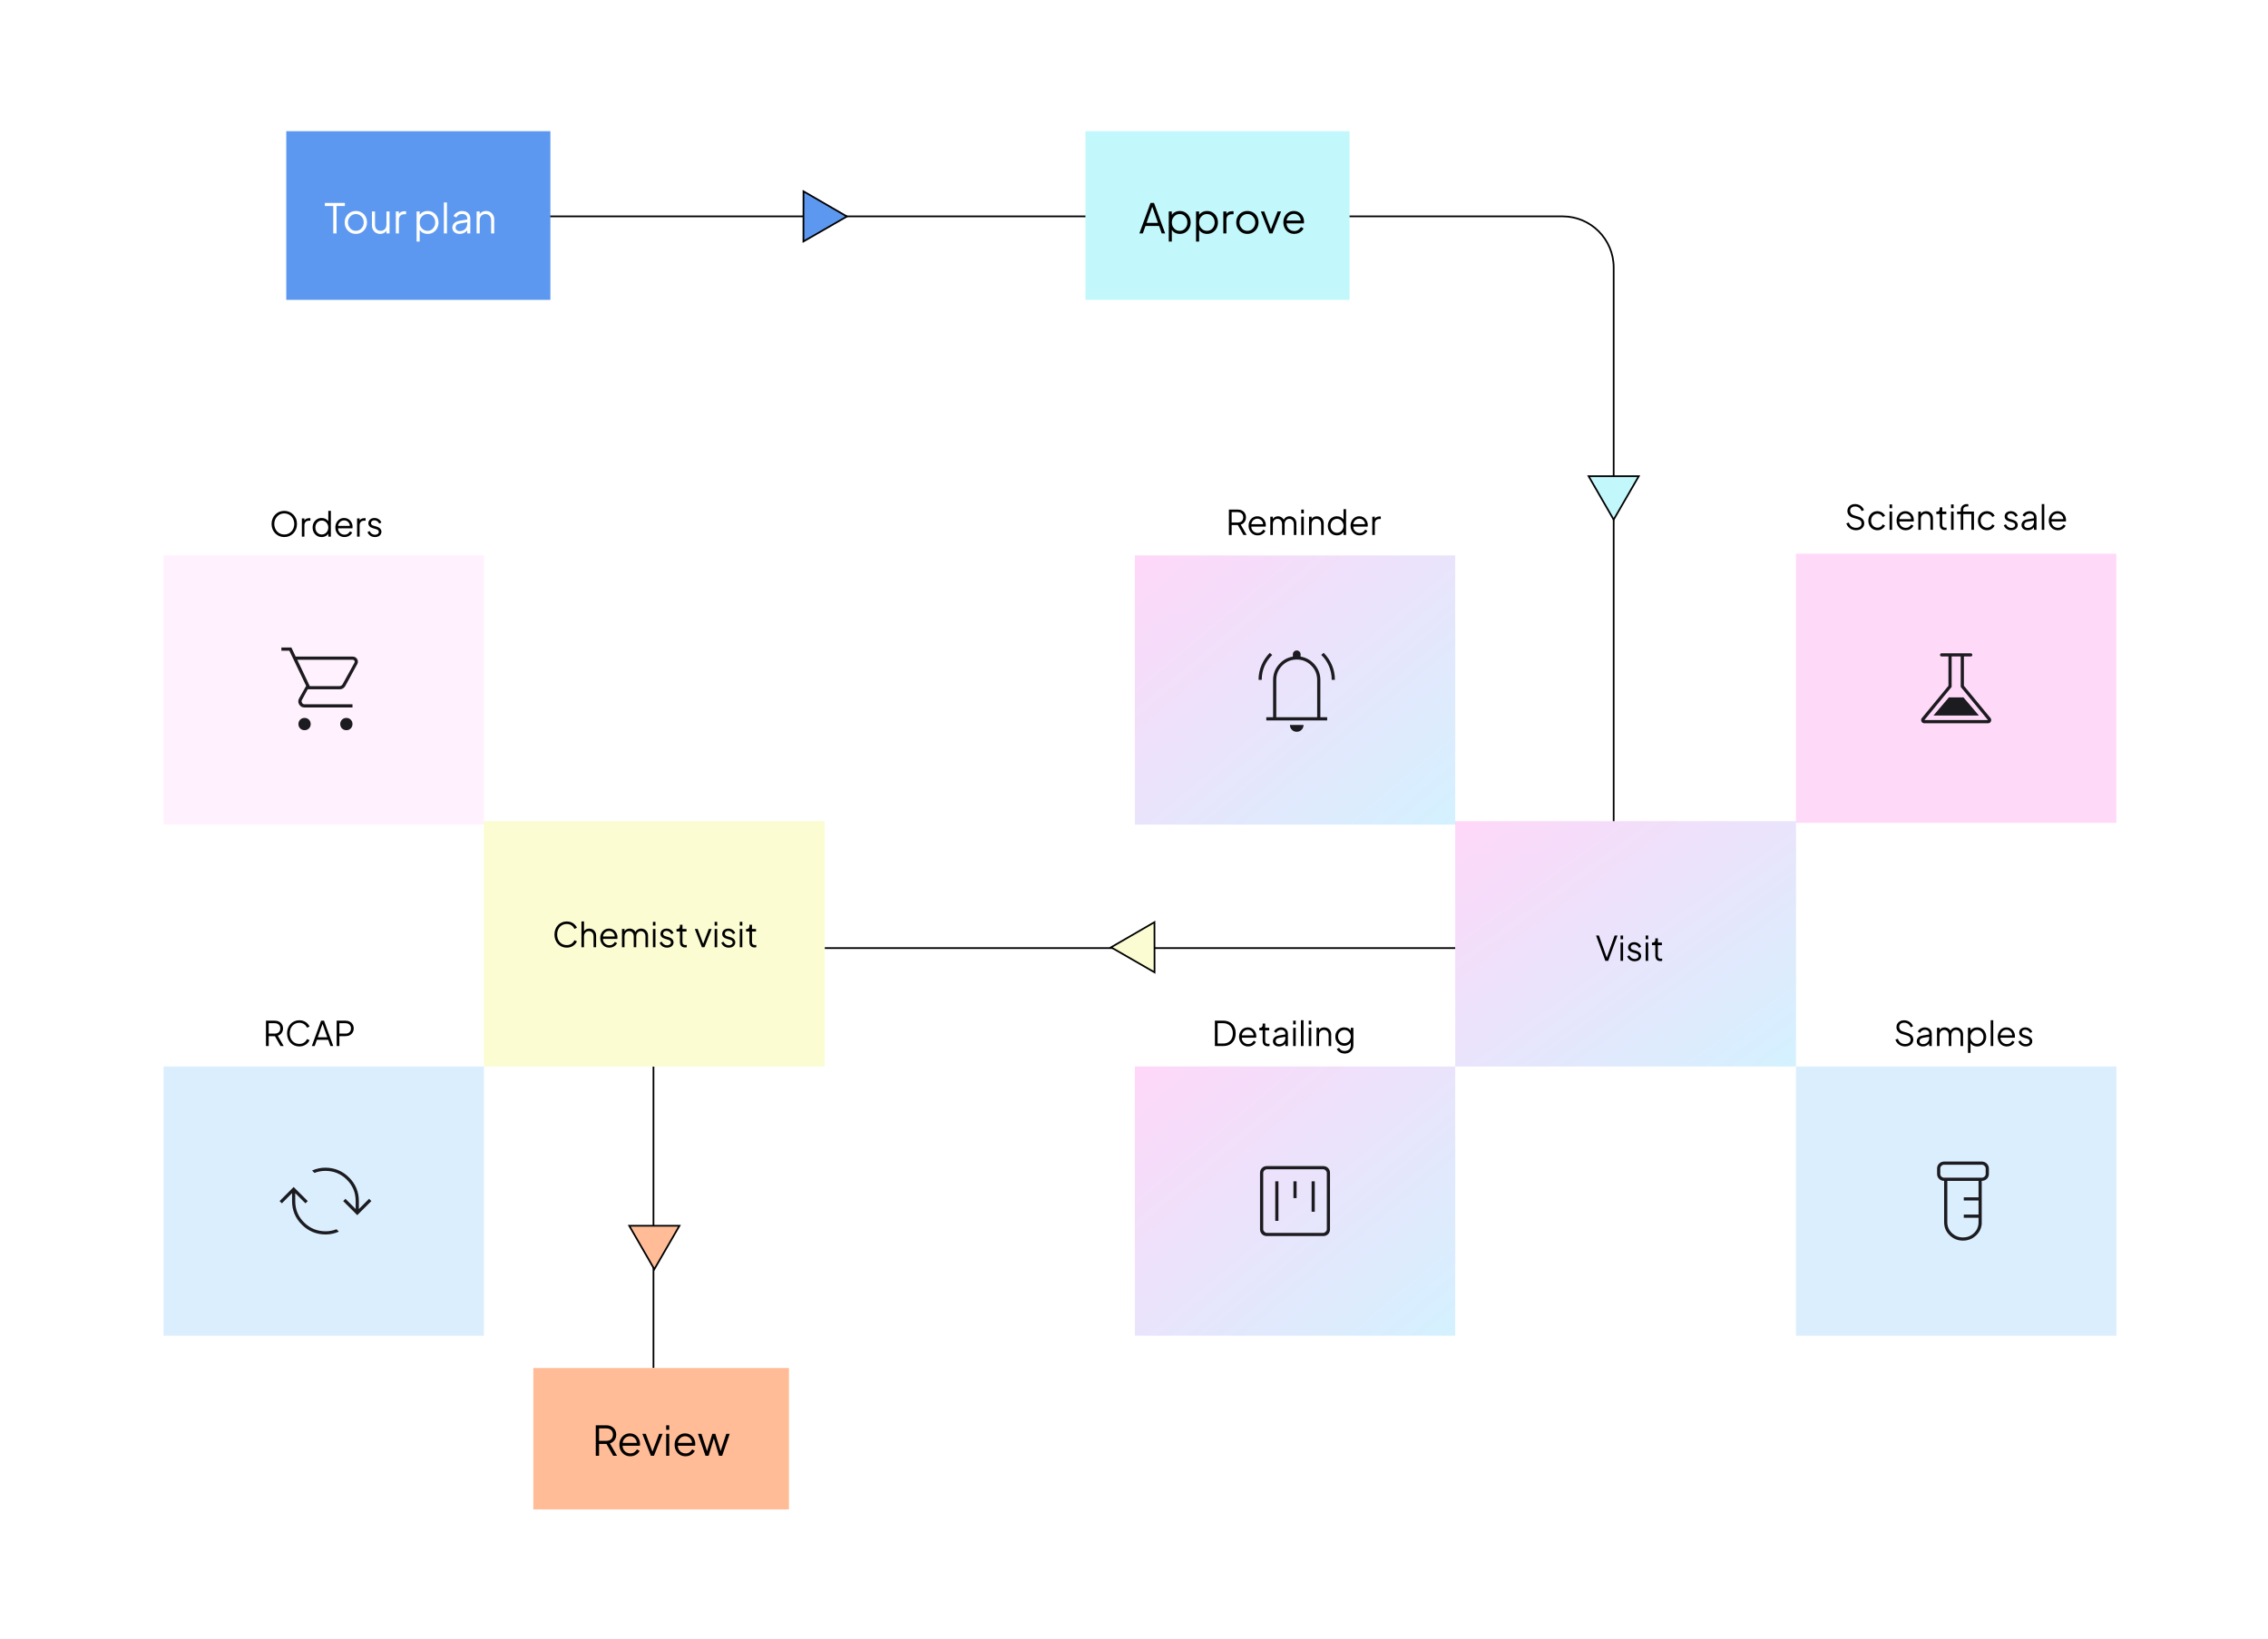<svg width="1331" height="962" viewBox="0 0 1331 962" fill="none" xmlns="http://www.w3.org/2000/svg">
<rect width="1331" height="962" fill="white"/>
<line x1="854" y1="556.5" x2="484" y2="556.5" stroke="black"/>
<line x1="383.5" y1="803" x2="383.5" y2="626" stroke="black"/>
<path d="M212 127L730 127" stroke="black"/>
<path d="M666 326H854V484H666V326Z" fill="url(#paint0_linear_484_16364)" fill-opacity="0.5"/>
<path d="M96 326H284V484H96V326Z" fill="#FFF1FD"/>
<path d="M96 626H284V784H96V626Z" fill="#DAEEFE"/>
<mask id="mask0_484_16364" style="mask-type:alpha" maskUnits="userSpaceOnUse" x="729" y="373" width="64" height="64">
<rect x="729" y="373" width="64" height="64" fill="#D9D9D9"/>
</mask>
<g mask="url(#mask0_484_16364)">
<path d="M738.602 399.067C738.602 395.956 739.19 393.045 740.368 390.334C741.546 387.623 743.157 385.245 745.202 383.201L746.602 384.467C744.69 386.334 743.19 388.512 742.102 391.001C741.013 393.49 740.468 396.179 740.468 399.067H738.602ZM781.535 399.067C781.535 396.179 780.99 393.479 779.902 390.967C778.813 388.456 777.313 386.267 775.402 384.401L776.802 383.201C778.846 385.245 780.457 387.623 781.635 390.334C782.813 393.045 783.402 395.956 783.402 399.067H781.535ZM743.135 422.867V421.001H747.135V399.134C747.135 395.712 748.235 392.712 750.435 390.134C752.635 387.556 755.402 385.979 758.735 385.401V384.067C758.735 383.445 758.957 382.912 759.402 382.467C759.846 382.023 760.379 381.801 761.002 381.801C761.624 381.801 762.157 382.023 762.602 382.467C763.046 382.912 763.268 383.445 763.268 384.067V385.401C766.602 385.979 769.368 387.556 771.568 390.134C773.768 392.712 774.868 395.712 774.868 399.134V421.001H778.868V422.867H743.135ZM761.002 429.534C759.89 429.534 758.946 429.145 758.168 428.367C757.39 427.59 757.002 426.645 757.002 425.534H765.002C765.002 426.645 764.613 427.59 763.835 428.367C763.057 429.145 762.113 429.534 761.002 429.534ZM749.002 421.001H773.002V399.134C773.002 395.801 771.835 392.967 769.502 390.634C767.168 388.301 764.335 387.134 761.002 387.134C757.668 387.134 754.835 388.301 752.502 390.634C750.168 392.967 749.002 395.801 749.002 399.134V421.001Z" fill="#1C1B1F"/>
</g>
<mask id="mask1_484_16364" style="mask-type:alpha" maskUnits="userSpaceOnUse" x="159" y="373" width="64" height="64">
<rect x="159" y="373" width="64" height="64" fill="#D9D9D9"/>
</mask>
<g mask="url(#mask1_484_16364)">
<path d="M178.733 428.6C177.711 428.6 176.855 428.255 176.166 427.566C175.477 426.878 175.133 426.022 175.133 425C175.133 423.978 175.477 423.122 176.166 422.433C176.855 421.744 177.711 421.4 178.733 421.4C179.755 421.4 180.611 421.744 181.299 422.433C181.988 423.122 182.333 423.978 182.333 425C182.333 426.022 181.988 426.878 181.299 427.566C180.611 428.255 179.755 428.6 178.733 428.6ZM203.266 428.6C202.244 428.6 201.388 428.255 200.699 427.566C200.011 426.878 199.666 426.022 199.666 425C199.666 423.978 200.011 423.122 200.699 422.433C201.388 421.744 202.244 421.4 203.266 421.4C204.288 421.4 205.144 421.744 205.833 422.433C206.522 423.122 206.866 423.978 206.866 425C206.866 426.022 206.522 426.878 205.833 427.566C205.144 428.255 204.288 428.6 203.266 428.6ZM174.466 387.266L181.799 402.733H199.199C199.599 402.733 199.955 402.633 200.266 402.433C200.577 402.233 200.844 401.955 201.066 401.6L207.933 389.133C208.199 388.644 208.222 388.211 207.999 387.833C207.777 387.455 207.399 387.266 206.866 387.266H174.466ZM173.533 385.4H206.866C208.066 385.4 208.966 385.878 209.566 386.833C210.166 387.789 210.199 388.778 209.666 389.8L202.599 402.733C202.244 403.311 201.788 403.766 201.233 404.1C200.677 404.433 200.066 404.6 199.399 404.6H180.599L177.266 410.733C176.911 411.266 176.899 411.844 177.233 412.466C177.566 413.089 178.066 413.4 178.733 413.4H206.866V415.266H178.733C177.311 415.266 176.255 414.678 175.566 413.5C174.877 412.322 174.866 411.133 175.533 409.933L179.666 402.6L169.799 381.933H165.133V380.066H170.999L173.533 385.4Z" fill="#1C1B1F"/>
</g>
<mask id="mask2_484_16364" style="mask-type:alpha" maskUnits="userSpaceOnUse" x="159" y="673" width="64" height="64">
<rect x="159" y="673" width="64" height="64" fill="#D9D9D9"/>
</mask>
<g mask="url(#mask2_484_16364)">
<path d="M191.133 724.598C185.666 724.598 181.011 722.687 177.166 718.865C173.322 715.043 171.4 710.421 171.4 704.998V700.332L165.4 706.332L164.066 704.998L172.333 696.732L180.6 704.998L179.266 706.332L173.266 700.332V704.998C173.266 709.932 175 714.121 178.466 717.565C181.933 721.01 186.155 722.732 191.133 722.732C192.155 722.732 193.211 722.632 194.3 722.432C195.389 722.232 196.444 721.932 197.466 721.532L198.866 722.932C197.666 723.465 196.411 723.876 195.1 724.165C193.789 724.454 192.466 724.598 191.133 724.598ZM209.666 713.265L201.4 704.998L202.733 703.665L208.733 709.665V704.998C208.733 700.065 207 695.876 203.533 692.432C200.066 688.987 195.844 687.265 190.866 687.265C189.844 687.265 188.789 687.365 187.7 687.565C186.611 687.765 185.555 688.065 184.533 688.465L183.133 687.065C184.333 686.532 185.589 686.121 186.9 685.832C188.211 685.543 189.533 685.398 190.866 685.398C196.333 685.398 200.989 687.31 204.833 691.132C208.678 694.954 210.6 699.576 210.6 704.998V709.665L216.6 703.665L217.933 704.998L209.666 713.265Z" fill="#1C1B1F"/>
</g>
<path d="M1054 325H1242V483H1054V325Z" fill="#FFB4F3" fill-opacity="0.5"/>
<mask id="mask3_484_16364" style="mask-type:alpha" maskUnits="userSpaceOnUse" x="1116" y="372" width="64" height="64">
<rect x="1116" y="372" width="64" height="64" fill="#D9D9D9"/>
</mask>
<g mask="url(#mask3_484_16364)">
<path d="M1129.34 424.532C1128.54 424.532 1127.97 424.176 1127.64 423.465C1127.3 422.754 1127.38 422.087 1127.87 421.465L1143.47 402.532V385.332H1139.47C1139.2 385.332 1138.98 385.242 1138.8 385.062C1138.62 384.883 1138.54 384.661 1138.54 384.396C1138.54 384.131 1138.62 383.909 1138.8 383.732C1138.98 383.554 1139.2 383.465 1139.47 383.465H1156.54C1156.8 383.465 1157.02 383.555 1157.2 383.734C1157.38 383.913 1157.47 384.136 1157.47 384.401C1157.47 384.666 1157.38 384.887 1157.2 385.065C1157.02 385.243 1156.8 385.332 1156.54 385.332H1152.54V402.532L1168.14 421.465C1168.62 422.087 1168.7 422.754 1168.37 423.465C1168.03 424.176 1167.46 424.532 1166.67 424.532H1129.34ZM1134.67 419.998H1161.34L1152.27 409.332H1143.74L1134.67 419.998ZM1129.34 422.665H1166.67L1150.67 403.198V385.332H1145.34V403.198L1129.34 422.665Z" fill="#1C1B1F"/>
</g>
<path d="M666 626H854V784H666V626Z" fill="url(#paint1_linear_484_16364)" fill-opacity="0.5"/>
<path d="M1054 626H1242V784H1054V626Z" fill="#DAEEFE"/>
<mask id="mask4_484_16364" style="mask-type:alpha" maskUnits="userSpaceOnUse" x="1120" y="673" width="64" height="64">
<rect x="1120" y="673" width="64" height="64" fill="#D9D9D9"/>
</mask>
<g mask="url(#mask4_484_16364)">
<path d="M1152 728.201C1148.93 728.201 1146.32 727.156 1144.17 725.067C1142.01 722.979 1140.93 720.423 1140.93 717.401V693.134C1139.78 693.134 1138.8 692.745 1138 691.967C1137.2 691.19 1136.8 690.223 1136.8 689.067V685.934C1136.8 684.779 1137.2 683.801 1138 683.001C1138.8 682.201 1139.78 681.801 1140.93 681.801H1163C1164.16 681.801 1165.15 682.201 1165.97 683.001C1166.79 683.801 1167.2 684.779 1167.2 685.934V689.067C1167.2 690.223 1166.79 691.19 1165.97 691.967C1165.15 692.745 1164.16 693.134 1163 693.134V718.401C1162.73 721.201 1161.55 723.534 1159.43 725.401C1157.32 727.267 1154.85 728.201 1152 728.201ZM1140.93 691.267H1163C1163.62 691.267 1164.17 691.056 1164.63 690.634C1165.1 690.212 1165.33 689.69 1165.33 689.067V685.934C1165.33 685.312 1165.1 684.779 1164.63 684.334C1164.17 683.89 1163.62 683.667 1163 683.667H1140.93C1140.31 683.667 1139.78 683.89 1139.33 684.334C1138.89 684.779 1138.67 685.312 1138.67 685.934V689.067C1138.67 689.69 1138.89 690.212 1139.33 690.634C1139.78 691.056 1140.31 691.267 1140.93 691.267ZM1152 726.334C1154.53 726.334 1156.69 725.479 1158.47 723.767C1160.25 722.056 1161.13 719.934 1161.13 717.401V714.801H1152.47V712.934H1161.13V704.667H1152.47V702.801H1161.13V693.134H1142.8V717.401C1142.8 719.934 1143.7 722.056 1145.5 723.767C1147.3 725.479 1149.47 726.334 1152 726.334Z" fill="#1C1B1F"/>
</g>
<rect x="168" y="77" width="155" height="99" fill="#5D98F0"/>
<path d="M195.583 137V120.92H190.639V119.12H202.399V120.92H197.503V137H195.583ZM208.841 137.288C207.625 137.288 206.521 137 205.529 136.424C204.537 135.832 203.745 135.032 203.153 134.024C202.577 133 202.289 131.84 202.289 130.544C202.289 129.264 202.577 128.12 203.153 127.112C203.729 126.104 204.505 125.312 205.481 124.736C206.473 124.144 207.593 123.848 208.841 123.848C210.089 123.848 211.201 124.136 212.177 124.712C213.169 125.288 213.945 126.08 214.505 127.088C215.081 128.096 215.369 129.248 215.369 130.544C215.369 131.856 215.073 133.024 214.481 134.048C213.889 135.056 213.097 135.848 212.105 136.424C211.129 137 210.041 137.288 208.841 137.288ZM208.841 135.488C209.705 135.488 210.481 135.272 211.169 134.84C211.873 134.408 212.425 133.816 212.825 133.064C213.241 132.312 213.449 131.472 213.449 130.544C213.449 129.616 213.241 128.784 212.825 128.048C212.425 127.312 211.873 126.728 211.169 126.296C210.481 125.864 209.705 125.648 208.841 125.648C207.977 125.648 207.193 125.864 206.489 126.296C205.801 126.728 205.249 127.312 204.833 128.048C204.417 128.784 204.209 129.616 204.209 130.544C204.209 131.472 204.417 132.312 204.833 133.064C205.249 133.816 205.801 134.408 206.489 134.84C207.193 135.272 207.977 135.488 208.841 135.488ZM223.103 137.288C222.207 137.288 221.391 137.08 220.655 136.664C219.919 136.232 219.335 135.64 218.903 134.888C218.487 134.12 218.279 133.24 218.279 132.248V124.136H220.079V132.032C220.079 132.72 220.215 133.328 220.487 133.856C220.775 134.368 221.167 134.768 221.663 135.056C222.175 135.344 222.759 135.488 223.415 135.488C224.071 135.488 224.655 135.344 225.167 135.056C225.679 134.752 226.079 134.328 226.367 133.784C226.655 133.224 226.799 132.56 226.799 131.792V124.136H228.599V137H226.799V134.504L227.207 134.6C226.903 135.432 226.383 136.088 225.647 136.568C224.911 137.048 224.063 137.288 223.103 137.288ZM232.301 137V124.136H234.101V126.248L233.861 125.936C234.165 125.328 234.621 124.848 235.229 124.496C235.853 124.144 236.605 123.968 237.485 123.968H238.301V125.768H237.173C236.245 125.768 235.501 126.056 234.941 126.632C234.381 127.208 234.101 128.024 234.101 129.08V137H232.301ZM244.489 141.8V124.136H246.289V127.016L246.001 126.512C246.513 125.696 247.193 125.048 248.041 124.568C248.905 124.088 249.889 123.848 250.993 123.848C252.209 123.848 253.289 124.144 254.233 124.736C255.193 125.312 255.945 126.104 256.489 127.112C257.049 128.12 257.329 129.272 257.329 130.568C257.329 131.848 257.049 133 256.489 134.024C255.945 135.032 255.193 135.832 254.233 136.424C253.289 137 252.209 137.288 250.993 137.288C249.889 137.288 248.889 137.04 247.993 136.544C247.113 136.032 246.449 135.312 246.001 134.384L246.289 134.12V141.8H244.489ZM250.897 135.488C251.761 135.488 252.529 135.272 253.201 134.84C253.889 134.408 254.425 133.824 254.809 133.088C255.209 132.336 255.409 131.496 255.409 130.568C255.409 129.624 255.209 128.784 254.809 128.048C254.425 127.312 253.889 126.728 253.201 126.296C252.529 125.864 251.761 125.648 250.897 125.648C250.033 125.648 249.249 125.864 248.545 126.296C247.857 126.728 247.305 127.32 246.889 128.072C246.489 128.808 246.289 129.64 246.289 130.568C246.289 131.496 246.489 132.336 246.889 133.088C247.305 133.824 247.857 134.408 248.545 134.84C249.249 135.272 250.033 135.488 250.897 135.488ZM260.496 137V118.832H262.296V137H260.496ZM269.701 137.288C268.885 137.288 268.157 137.136 267.517 136.832C266.877 136.512 266.373 136.08 266.005 135.536C265.637 134.992 265.453 134.368 265.453 133.664C265.453 132.992 265.597 132.384 265.885 131.84C266.173 131.28 266.621 130.808 267.229 130.424C267.837 130.04 268.613 129.768 269.557 129.608L274.597 128.768V130.4L269.989 131.168C269.061 131.328 268.389 131.624 267.973 132.056C267.573 132.488 267.373 133 267.373 133.592C267.373 134.168 267.597 134.656 268.045 135.056C268.509 135.456 269.101 135.656 269.821 135.656C270.701 135.656 271.469 135.472 272.125 135.104C272.781 134.72 273.293 134.208 273.661 133.568C274.029 132.928 274.213 132.216 274.213 131.432V128.168C274.213 127.4 273.933 126.776 273.373 126.296C272.813 125.816 272.085 125.576 271.189 125.576C270.405 125.576 269.717 125.776 269.125 126.176C268.533 126.56 268.093 127.064 267.805 127.688L266.173 126.8C266.413 126.256 266.789 125.76 267.301 125.312C267.829 124.864 268.429 124.512 269.101 124.256C269.773 123.984 270.469 123.848 271.189 123.848C272.133 123.848 272.965 124.032 273.685 124.4C274.421 124.768 274.989 125.28 275.389 125.936C275.805 126.576 276.013 127.32 276.013 128.168V137H274.213V134.432L274.477 134.696C274.253 135.176 273.901 135.616 273.421 136.016C272.957 136.4 272.405 136.712 271.765 136.952C271.141 137.176 270.453 137.288 269.701 137.288ZM279.715 137V124.136H281.515V126.632L281.107 126.536C281.427 125.704 281.947 125.048 282.667 124.568C283.403 124.088 284.251 123.848 285.211 123.848C286.123 123.848 286.939 124.056 287.659 124.472C288.395 124.888 288.971 125.464 289.387 126.2C289.819 126.92 290.035 127.736 290.035 128.648V137H288.235V129.344C288.235 128.56 288.091 127.896 287.803 127.352C287.531 126.808 287.139 126.392 286.627 126.104C286.131 125.8 285.555 125.648 284.899 125.648C284.243 125.648 283.659 125.8 283.147 126.104C282.635 126.392 282.235 126.816 281.947 127.376C281.659 127.92 281.515 128.576 281.515 129.344V137H279.715Z" fill="white"/>
<rect x="637" y="77" width="155" height="99" fill="#C2F8FB"/>
<path d="M668.662 137L675.19 119.12H677.254L683.782 137H681.766L680.23 132.632H672.238L670.678 137H668.662ZM672.862 130.832H679.558L675.934 120.56H676.51L672.862 130.832ZM685.903 141.8V124.136H687.703V127.016L687.415 126.512C687.927 125.696 688.607 125.048 689.455 124.568C690.319 124.088 691.303 123.848 692.407 123.848C693.623 123.848 694.703 124.144 695.647 124.736C696.607 125.312 697.359 126.104 697.903 127.112C698.463 128.12 698.743 129.272 698.743 130.568C698.743 131.848 698.463 133 697.903 134.024C697.359 135.032 696.607 135.832 695.647 136.424C694.703 137 693.623 137.288 692.407 137.288C691.303 137.288 690.303 137.04 689.407 136.544C688.527 136.032 687.863 135.312 687.415 134.384L687.703 134.12V141.8H685.903ZM692.311 135.488C693.175 135.488 693.943 135.272 694.615 134.84C695.303 134.408 695.839 133.824 696.223 133.088C696.623 132.336 696.823 131.496 696.823 130.568C696.823 129.624 696.623 128.784 696.223 128.048C695.839 127.312 695.303 126.728 694.615 126.296C693.943 125.864 693.175 125.648 692.311 125.648C691.447 125.648 690.663 125.864 689.959 126.296C689.271 126.728 688.719 127.32 688.303 128.072C687.903 128.808 687.703 129.64 687.703 130.568C687.703 131.496 687.903 132.336 688.303 133.088C688.719 133.824 689.271 134.408 689.959 134.84C690.663 135.272 691.447 135.488 692.311 135.488ZM701.911 141.8V124.136H703.711V127.016L703.423 126.512C703.935 125.696 704.615 125.048 705.463 124.568C706.327 124.088 707.311 123.848 708.415 123.848C709.631 123.848 710.711 124.144 711.655 124.736C712.615 125.312 713.367 126.104 713.911 127.112C714.471 128.12 714.751 129.272 714.751 130.568C714.751 131.848 714.471 133 713.911 134.024C713.367 135.032 712.615 135.832 711.655 136.424C710.711 137 709.631 137.288 708.415 137.288C707.311 137.288 706.311 137.04 705.415 136.544C704.535 136.032 703.871 135.312 703.423 134.384L703.711 134.12V141.8H701.911ZM708.319 135.488C709.183 135.488 709.951 135.272 710.623 134.84C711.311 134.408 711.847 133.824 712.231 133.088C712.631 132.336 712.831 131.496 712.831 130.568C712.831 129.624 712.631 128.784 712.231 128.048C711.847 127.312 711.311 126.728 710.623 126.296C709.951 125.864 709.183 125.648 708.319 125.648C707.455 125.648 706.671 125.864 705.967 126.296C705.279 126.728 704.727 127.32 704.311 128.072C703.911 128.808 703.711 129.64 703.711 130.568C703.711 131.496 703.911 132.336 704.311 133.088C704.727 133.824 705.279 134.408 705.967 134.84C706.671 135.272 707.455 135.488 708.319 135.488ZM717.918 137V124.136H719.718V126.248L719.478 125.936C719.782 125.328 720.238 124.848 720.846 124.496C721.47 124.144 722.222 123.968 723.102 123.968H723.918V125.768H722.79C721.862 125.768 721.118 126.056 720.558 126.632C719.998 127.208 719.718 128.024 719.718 129.08V137H717.918ZM732.052 137.288C730.836 137.288 729.732 137 728.74 136.424C727.748 135.832 726.956 135.032 726.364 134.024C725.788 133 725.5 131.84 725.5 130.544C725.5 129.264 725.788 128.12 726.364 127.112C726.94 126.104 727.716 125.312 728.692 124.736C729.684 124.144 730.804 123.848 732.052 123.848C733.3 123.848 734.412 124.136 735.388 124.712C736.38 125.288 737.156 126.08 737.716 127.088C738.292 128.096 738.58 129.248 738.58 130.544C738.58 131.856 738.284 133.024 737.692 134.048C737.1 135.056 736.308 135.848 735.316 136.424C734.34 137 733.252 137.288 732.052 137.288ZM732.052 135.488C732.916 135.488 733.692 135.272 734.38 134.84C735.084 134.408 735.636 133.816 736.036 133.064C736.452 132.312 736.66 131.472 736.66 130.544C736.66 129.616 736.452 128.784 736.036 128.048C735.636 127.312 735.084 126.728 734.38 126.296C733.692 125.864 732.916 125.648 732.052 125.648C731.188 125.648 730.404 125.864 729.7 126.296C729.012 126.728 728.46 127.312 728.044 128.048C727.628 128.784 727.42 129.616 727.42 130.544C727.42 131.472 727.628 132.312 728.044 133.064C728.46 133.816 729.012 134.408 729.7 134.84C730.404 135.272 731.188 135.488 732.052 135.488ZM744.952 137L739.936 124.136H741.952L746.176 135.416H745.528L749.776 124.136H751.816L746.752 137H744.952ZM759.54 137.288C758.34 137.288 757.252 137 756.276 136.424C755.316 135.832 754.556 135.024 753.996 134C753.436 132.976 753.156 131.816 753.156 130.52C753.156 129.224 753.428 128.08 753.972 127.088C754.516 126.08 755.252 125.288 756.18 124.712C757.124 124.136 758.18 123.848 759.348 123.848C760.276 123.848 761.1 124.024 761.82 124.376C762.556 124.712 763.18 125.176 763.692 125.768C764.204 126.344 764.596 127 764.868 127.736C765.14 128.456 765.276 129.2 765.276 129.968C765.276 130.128 765.268 130.312 765.252 130.52C765.236 130.712 765.212 130.912 765.18 131.12H754.308V129.44H764.148L763.284 130.16C763.428 129.28 763.324 128.496 762.972 127.808C762.636 127.104 762.148 126.552 761.508 126.152C760.868 125.736 760.148 125.528 759.348 125.528C758.548 125.528 757.804 125.736 757.116 126.152C756.444 126.568 755.916 127.152 755.532 127.904C755.148 128.64 754.996 129.52 755.076 130.544C754.996 131.568 755.156 132.464 755.556 133.232C755.972 133.984 756.532 134.568 757.236 134.984C757.956 135.4 758.724 135.608 759.54 135.608C760.484 135.608 761.276 135.384 761.916 134.936C762.556 134.488 763.076 133.928 763.476 133.256L765.012 134.072C764.756 134.648 764.364 135.184 763.836 135.68C763.308 136.16 762.676 136.552 761.94 136.856C761.22 137.144 760.42 137.288 759.54 137.288Z" fill="black"/>
<mask id="mask5_484_16364" style="mask-type:alpha" maskUnits="userSpaceOnUse" x="728" y="673" width="64" height="64">
<rect x="728" y="673" width="64" height="64" fill="#D9D9D9"/>
</mask>
<g mask="url(#mask5_484_16364)">
<path d="M748.398 716.598H750.265V693.398H748.398V716.598ZM769.732 711.265H771.598V693.398H769.732V711.265ZM759.065 703.265H760.932V693.398H759.065V703.265ZM743.465 725.532C742.309 725.532 741.354 725.154 740.598 724.398C739.843 723.643 739.465 722.687 739.465 721.532V688.465C739.465 687.309 739.843 686.354 740.598 685.598C741.354 684.843 742.309 684.465 743.465 684.465H776.532C777.687 684.465 778.643 684.843 779.398 685.598C780.154 686.354 780.532 687.309 780.532 688.465V721.532C780.532 722.687 780.154 723.643 779.398 724.398C778.643 725.154 777.687 725.532 776.532 725.532H743.465ZM743.465 723.665H776.532C777.065 723.665 777.554 723.443 777.998 722.998C778.443 722.554 778.665 722.065 778.665 721.532V688.465C778.665 687.932 778.443 687.443 777.998 686.998C777.554 686.554 777.065 686.332 776.532 686.332H743.465C742.932 686.332 742.443 686.554 741.998 686.998C741.554 687.443 741.332 687.932 741.332 688.465V721.532C741.332 722.065 741.554 722.554 741.998 722.998C742.443 723.443 742.932 723.665 743.465 723.665Z" fill="#1C1B1F"/>
</g>
<path d="M677.506 541.288L652.031 556.038L677.556 570.732L677.506 541.288Z" fill="#FBFCD2" stroke="black"/>
<path d="M471.539 112.294L497.022 127.057L471.505 141.739L471.539 112.294Z" fill="#5D98F0" stroke="black"/>
<path d="M1089.22 311.24C1088.28 311.24 1087.42 311.06 1086.64 310.7C1085.87 310.34 1085.22 309.86 1084.68 309.26C1084.15 308.647 1083.77 307.973 1083.54 307.24L1084.98 306.7C1085.33 307.713 1085.87 308.487 1086.6 309.02C1087.34 309.54 1088.21 309.8 1089.22 309.8C1089.86 309.8 1090.42 309.7 1090.9 309.5C1091.4 309.287 1091.78 308.993 1092.04 308.62C1092.31 308.247 1092.44 307.813 1092.44 307.32C1092.44 306.587 1092.24 306.02 1091.84 305.62C1091.44 305.22 1090.87 304.913 1090.12 304.7L1087.44 303.9C1086.39 303.593 1085.58 303.08 1085 302.36C1084.44 301.64 1084.16 300.82 1084.16 299.9C1084.16 299.113 1084.36 298.42 1084.74 297.82C1085.13 297.207 1085.66 296.727 1086.32 296.38C1087 296.033 1087.77 295.86 1088.62 295.86C1089.52 295.86 1090.32 296.027 1091.02 296.36C1091.74 296.68 1092.35 297.107 1092.84 297.64C1093.34 298.173 1093.69 298.767 1093.9 299.42L1092.5 299.98C1092.18 299.1 1091.68 298.433 1091 297.98C1090.34 297.527 1089.55 297.3 1088.64 297.3C1088.07 297.3 1087.56 297.4 1087.12 297.6C1086.7 297.8 1086.36 298.087 1086.12 298.46C1085.88 298.833 1085.76 299.273 1085.76 299.78C1085.76 300.393 1085.96 300.947 1086.34 301.44C1086.73 301.92 1087.32 302.28 1088.12 302.52L1090.48 303.22C1091.66 303.567 1092.54 304.067 1093.14 304.72C1093.74 305.373 1094.04 306.193 1094.04 307.18C1094.04 307.98 1093.84 308.687 1093.42 309.3C1093.02 309.9 1092.46 310.373 1091.72 310.72C1091 311.067 1090.17 311.24 1089.22 311.24ZM1101.81 311.24C1100.76 311.24 1099.83 310.993 1099.03 310.5C1098.23 310.007 1097.61 309.34 1097.15 308.5C1096.7 307.647 1096.47 306.687 1096.47 305.62C1096.47 304.553 1096.7 303.6 1097.15 302.76C1097.61 301.92 1098.23 301.26 1099.03 300.78C1099.83 300.287 1100.76 300.04 1101.81 300.04C1102.48 300.04 1103.11 300.16 1103.69 300.4C1104.28 300.64 1104.8 300.967 1105.25 301.38C1105.71 301.78 1106.05 302.247 1106.27 302.78L1104.91 303.48C1104.65 302.907 1104.24 302.44 1103.69 302.08C1103.15 301.72 1102.52 301.54 1101.81 301.54C1101.11 301.54 1100.47 301.72 1099.89 302.08C1099.33 302.427 1098.89 302.913 1098.55 303.54C1098.23 304.153 1098.07 304.853 1098.07 305.64C1098.07 306.413 1098.23 307.113 1098.55 307.74C1098.89 308.353 1099.33 308.84 1099.89 309.2C1100.47 309.56 1101.11 309.74 1101.81 309.74C1102.52 309.74 1103.14 309.56 1103.67 309.2C1104.22 308.84 1104.63 308.36 1104.91 307.76L1106.27 308.5C1106.05 309.02 1105.71 309.487 1105.25 309.9C1104.8 310.313 1104.28 310.64 1103.69 310.88C1103.11 311.12 1102.48 311.24 1101.81 311.24ZM1108.91 311V300.28H1110.41V311H1108.91ZM1108.91 298.3V296.1H1110.41V298.3H1108.91ZM1118.36 311.24C1117.36 311.24 1116.45 311 1115.64 310.52C1114.84 310.027 1114.2 309.353 1113.74 308.5C1113.27 307.647 1113.04 306.68 1113.04 305.6C1113.04 304.52 1113.26 303.567 1113.72 302.74C1114.17 301.9 1114.78 301.24 1115.56 300.76C1116.34 300.28 1117.22 300.04 1118.2 300.04C1118.97 300.04 1119.66 300.187 1120.26 300.48C1120.87 300.76 1121.39 301.147 1121.82 301.64C1122.24 302.12 1122.57 302.667 1122.8 303.28C1123.02 303.88 1123.14 304.5 1123.14 305.14C1123.14 305.273 1123.13 305.427 1123.12 305.6C1123.1 305.76 1123.08 305.927 1123.06 306.1H1114V304.7H1122.2L1121.48 305.3C1121.6 304.567 1121.51 303.913 1121.22 303.34C1120.94 302.753 1120.53 302.293 1120 301.96C1119.46 301.613 1118.86 301.44 1118.2 301.44C1117.53 301.44 1116.91 301.613 1116.34 301.96C1115.78 302.307 1115.34 302.793 1115.02 303.42C1114.7 304.033 1114.57 304.767 1114.64 305.62C1114.57 306.473 1114.7 307.22 1115.04 307.86C1115.38 308.487 1115.85 308.973 1116.44 309.32C1117.04 309.667 1117.68 309.84 1118.36 309.84C1119.14 309.84 1119.8 309.653 1120.34 309.28C1120.87 308.907 1121.3 308.44 1121.64 307.88L1122.92 308.56C1122.7 309.04 1122.38 309.487 1121.94 309.9C1121.5 310.3 1120.97 310.627 1120.36 310.88C1119.76 311.12 1119.09 311.24 1118.36 311.24ZM1125.78 311V300.28H1127.28V302.36L1126.94 302.28C1127.21 301.587 1127.64 301.04 1128.24 300.64C1128.85 300.24 1129.56 300.04 1130.36 300.04C1131.12 300.04 1131.8 300.213 1132.4 300.56C1133.01 300.907 1133.49 301.387 1133.84 302C1134.2 302.6 1134.38 303.28 1134.38 304.04V311H1132.88V304.62C1132.88 303.967 1132.76 303.413 1132.52 302.96C1132.29 302.507 1131.97 302.16 1131.54 301.92C1131.13 301.667 1130.65 301.54 1130.1 301.54C1129.55 301.54 1129.07 301.667 1128.64 301.92C1128.21 302.16 1127.88 302.513 1127.64 302.98C1127.4 303.433 1127.28 303.98 1127.28 304.62V311H1125.78ZM1141.35 311.12C1140.39 311.12 1139.65 310.84 1139.13 310.28C1138.61 309.72 1138.35 308.92 1138.35 307.88V301.78H1136.37V300.28H1136.87C1137.32 300.28 1137.68 300.133 1137.95 299.84C1138.21 299.533 1138.35 299.153 1138.35 298.7V297.8H1139.85V300.28H1142.21V301.78H1139.85V307.88C1139.85 308.24 1139.9 308.56 1140.01 308.84C1140.11 309.107 1140.29 309.32 1140.55 309.48C1140.81 309.64 1141.17 309.72 1141.61 309.72C1141.71 309.72 1141.84 309.713 1141.99 309.7C1142.13 309.687 1142.26 309.673 1142.37 309.66V311C1142.21 311.04 1142.03 311.067 1141.83 311.08C1141.63 311.107 1141.47 311.12 1141.35 311.12ZM1145 311V300.28H1146.5V311H1145ZM1145 298.3V296.1H1146.5V298.3H1145ZM1150.67 311V301.78H1148.53V300.28H1150.67V299.32C1150.67 298.573 1150.84 297.947 1151.17 297.44C1151.5 296.92 1151.94 296.527 1152.49 296.26C1153.04 295.993 1153.62 295.86 1154.25 295.86C1154.38 295.86 1154.54 295.873 1154.71 295.9C1154.88 295.913 1155.02 295.933 1155.13 295.96V297.32C1155.04 297.293 1154.91 297.28 1154.75 297.28C1154.59 297.267 1154.48 297.26 1154.41 297.26C1153.77 297.26 1153.24 297.413 1152.81 297.72C1152.38 298.027 1152.17 298.56 1152.17 299.32V300.28H1158.19V301.78H1152.17V311H1150.67ZM1156.93 311V300.28H1158.43V311H1156.93ZM1166.11 311.24C1165.06 311.24 1164.13 310.993 1163.33 310.5C1162.53 310.007 1161.9 309.34 1161.45 308.5C1161 307.647 1160.77 306.687 1160.77 305.62C1160.77 304.553 1161 303.6 1161.45 302.76C1161.9 301.92 1162.53 301.26 1163.33 300.78C1164.13 300.287 1165.06 300.04 1166.11 300.04C1166.78 300.04 1167.4 300.16 1167.99 300.4C1168.58 300.64 1169.1 300.967 1169.55 301.38C1170 301.78 1170.34 302.247 1170.57 302.78L1169.21 303.48C1168.94 302.907 1168.54 302.44 1167.99 302.08C1167.44 301.72 1166.82 301.54 1166.11 301.54C1165.4 301.54 1164.76 301.72 1164.19 302.08C1163.63 302.427 1163.18 302.913 1162.85 303.54C1162.53 304.153 1162.37 304.853 1162.37 305.64C1162.37 306.413 1162.53 307.113 1162.85 307.74C1163.18 308.353 1163.63 308.84 1164.19 309.2C1164.76 309.56 1165.4 309.74 1166.11 309.74C1166.82 309.74 1167.44 309.56 1167.97 309.2C1168.52 308.84 1168.93 308.36 1169.21 307.76L1170.57 308.5C1170.34 309.02 1170 309.487 1169.55 309.9C1169.1 310.313 1168.58 310.64 1167.99 310.88C1167.4 311.12 1166.78 311.24 1166.11 311.24ZM1180.32 311.24C1179.29 311.24 1178.39 310.98 1177.62 310.46C1176.85 309.94 1176.29 309.233 1175.94 308.34L1177.2 307.74C1177.51 308.393 1177.93 308.913 1178.48 309.3C1179.04 309.687 1179.65 309.88 1180.32 309.88C1180.96 309.88 1181.5 309.727 1181.94 309.42C1182.38 309.1 1182.6 308.687 1182.6 308.18C1182.6 307.807 1182.49 307.513 1182.28 307.3C1182.07 307.073 1181.82 306.9 1181.54 306.78C1181.26 306.66 1181.01 306.573 1180.8 306.52L1179.26 306.08C1178.27 305.8 1177.56 305.407 1177.12 304.9C1176.68 304.393 1176.46 303.807 1176.46 303.14C1176.46 302.513 1176.62 301.967 1176.94 301.5C1177.26 301.033 1177.69 300.673 1178.24 300.42C1178.79 300.167 1179.39 300.04 1180.06 300.04C1180.97 300.04 1181.79 300.28 1182.52 300.76C1183.27 301.227 1183.79 301.88 1184.1 302.72L1182.82 303.32C1182.55 302.72 1182.17 302.253 1181.66 301.92C1181.17 301.573 1180.61 301.4 1180 301.4C1179.4 301.4 1178.92 301.553 1178.56 301.86C1178.2 302.167 1178.02 302.553 1178.02 303.02C1178.02 303.38 1178.11 303.667 1178.3 303.88C1178.49 304.093 1178.7 304.253 1178.94 304.36C1179.19 304.467 1179.41 304.547 1179.6 304.6L1181.38 305.12C1182.25 305.373 1182.92 305.767 1183.4 306.3C1183.89 306.833 1184.14 307.46 1184.14 308.18C1184.14 308.767 1183.97 309.293 1183.64 309.76C1183.32 310.227 1182.87 310.593 1182.3 310.86C1181.73 311.113 1181.07 311.24 1180.32 311.24ZM1189.88 311.24C1189.2 311.24 1188.59 311.113 1188.06 310.86C1187.52 310.593 1187.1 310.233 1186.8 309.78C1186.49 309.327 1186.34 308.807 1186.34 308.22C1186.34 307.66 1186.46 307.153 1186.7 306.7C1186.94 306.233 1187.31 305.84 1187.82 305.52C1188.32 305.2 1188.97 304.973 1189.76 304.84L1193.96 304.14V305.5L1190.12 306.14C1189.34 306.273 1188.78 306.52 1188.44 306.88C1188.1 307.24 1187.94 307.667 1187.94 308.16C1187.94 308.64 1188.12 309.047 1188.5 309.38C1188.88 309.713 1189.38 309.88 1189.98 309.88C1190.71 309.88 1191.35 309.727 1191.9 309.42C1192.44 309.1 1192.87 308.673 1193.18 308.14C1193.48 307.607 1193.64 307.013 1193.64 306.36V303.64C1193.64 303 1193.4 302.48 1192.94 302.08C1192.47 301.68 1191.86 301.48 1191.12 301.48C1190.46 301.48 1189.89 301.647 1189.4 301.98C1188.9 302.3 1188.54 302.72 1188.3 303.24L1186.94 302.5C1187.14 302.047 1187.45 301.633 1187.88 301.26C1188.32 300.887 1188.82 300.593 1189.38 300.38C1189.94 300.153 1190.52 300.04 1191.12 300.04C1191.9 300.04 1192.6 300.193 1193.2 300.5C1193.81 300.807 1194.28 301.233 1194.62 301.78C1194.96 302.313 1195.14 302.933 1195.14 303.64V311H1193.64V308.86L1193.86 309.08C1193.67 309.48 1193.38 309.847 1192.98 310.18C1192.59 310.5 1192.13 310.76 1191.6 310.96C1191.08 311.147 1190.5 311.24 1189.88 311.24ZM1198.22 311V295.86H1199.72V311H1198.22ZM1207.67 311.24C1206.67 311.24 1205.77 311 1204.95 310.52C1204.15 310.027 1203.52 309.353 1203.05 308.5C1202.59 307.647 1202.35 306.68 1202.35 305.6C1202.35 304.52 1202.58 303.567 1203.03 302.74C1203.49 301.9 1204.1 301.24 1204.87 300.76C1205.66 300.28 1206.54 300.04 1207.51 300.04C1208.29 300.04 1208.97 300.187 1209.57 300.48C1210.19 300.76 1210.71 301.147 1211.13 301.64C1211.56 302.12 1211.89 302.667 1212.11 303.28C1212.34 303.88 1212.45 304.5 1212.45 305.14C1212.45 305.273 1212.45 305.427 1212.43 305.6C1212.42 305.76 1212.4 305.927 1212.37 306.1H1203.31V304.7H1211.51L1210.79 305.3C1210.91 304.567 1210.83 303.913 1210.53 303.34C1210.25 302.753 1209.85 302.293 1209.31 301.96C1208.78 301.613 1208.18 301.44 1207.51 301.44C1206.85 301.44 1206.23 301.613 1205.65 301.96C1205.09 302.307 1204.65 302.793 1204.33 303.42C1204.01 304.033 1203.89 304.767 1203.95 305.62C1203.89 306.473 1204.02 307.22 1204.35 307.86C1204.7 308.487 1205.17 308.973 1205.75 309.32C1206.35 309.667 1206.99 309.84 1207.67 309.84C1208.46 309.84 1209.12 309.653 1209.65 309.28C1210.19 308.907 1210.62 308.44 1210.95 307.88L1212.23 308.56C1212.02 309.04 1211.69 309.487 1211.25 309.9C1210.81 310.3 1210.29 310.627 1209.67 310.88C1209.07 311.12 1208.41 311.24 1207.67 311.24Z" fill="black"/>
<path d="M721.203 314V299.1H726.323C727.297 299.1 728.15 299.293 728.883 299.68C729.617 300.053 730.183 300.587 730.583 301.28C730.997 301.96 731.203 302.753 731.203 303.66C731.203 304.713 730.923 305.613 730.363 306.36C729.817 307.107 729.07 307.633 728.123 307.94L731.603 314H729.723L726.083 307.58L727.163 308.2H722.803V314H721.203ZM722.803 306.7H726.403C727.043 306.7 727.603 306.58 728.083 306.34C728.563 306.087 728.937 305.733 729.203 305.28C729.47 304.813 729.603 304.267 729.603 303.64C729.603 303.013 729.47 302.473 729.203 302.02C728.937 301.567 728.563 301.22 728.083 300.98C727.603 300.727 727.043 300.6 726.403 300.6H722.803V306.7ZM738.07 314.24C737.07 314.24 736.164 314 735.35 313.52C734.55 313.027 733.917 312.353 733.45 311.5C732.984 310.647 732.75 309.68 732.75 308.6C732.75 307.52 732.977 306.567 733.43 305.74C733.884 304.9 734.497 304.24 735.27 303.76C736.057 303.28 736.937 303.04 737.91 303.04C738.684 303.04 739.37 303.187 739.97 303.48C740.584 303.76 741.104 304.147 741.53 304.64C741.957 305.12 742.284 305.667 742.51 306.28C742.737 306.88 742.85 307.5 742.85 308.14C742.85 308.273 742.844 308.427 742.83 308.6C742.817 308.76 742.797 308.927 742.77 309.1H733.71V307.7H741.91L741.19 308.3C741.31 307.567 741.224 306.913 740.93 306.34C740.65 305.753 740.244 305.293 739.71 304.96C739.177 304.613 738.577 304.44 737.91 304.44C737.244 304.44 736.624 304.613 736.05 304.96C735.49 305.307 735.05 305.793 734.73 306.42C734.41 307.033 734.284 307.767 734.35 308.62C734.284 309.473 734.417 310.22 734.75 310.86C735.097 311.487 735.564 311.973 736.15 312.32C736.75 312.667 737.39 312.84 738.07 312.84C738.857 312.84 739.517 312.653 740.05 312.28C740.584 311.907 741.017 311.44 741.35 310.88L742.63 311.56C742.417 312.04 742.09 312.487 741.65 312.9C741.21 313.3 740.684 313.627 740.07 313.88C739.47 314.12 738.804 314.24 738.07 314.24ZM745.495 314V303.28H746.995V305.32L746.755 305.02C747.048 304.393 747.482 303.907 748.055 303.56C748.642 303.213 749.282 303.04 749.975 303.04C750.802 303.04 751.548 303.273 752.215 303.74C752.882 304.207 753.355 304.813 753.635 305.56L753.215 305.58C753.482 304.753 753.942 304.127 754.595 303.7C755.262 303.26 755.995 303.04 756.795 303.04C757.515 303.04 758.175 303.213 758.775 303.56C759.388 303.907 759.875 304.387 760.235 305C760.608 305.6 760.795 306.28 760.795 307.04V314H759.295V307.62C759.295 306.967 759.175 306.413 758.935 305.96C758.708 305.507 758.395 305.16 757.995 304.92C757.595 304.667 757.135 304.54 756.615 304.54C756.108 304.54 755.648 304.667 755.235 304.92C754.822 305.16 754.495 305.513 754.255 305.98C754.015 306.433 753.895 306.98 753.895 307.62V314H752.395V307.62C752.395 306.967 752.275 306.413 752.035 305.96C751.808 305.507 751.495 305.16 751.095 304.92C750.695 304.667 750.235 304.54 749.715 304.54C749.195 304.54 748.728 304.667 748.315 304.92C747.915 305.16 747.595 305.513 747.355 305.98C747.115 306.433 746.995 306.98 746.995 307.62V314H745.495ZM763.659 314V303.28H765.159V314H763.659ZM763.659 301.3V299.1H765.159V301.3H763.659ZM768.229 314V303.28H769.729V305.36L769.389 305.28C769.656 304.587 770.089 304.04 770.689 303.64C771.303 303.24 772.009 303.04 772.809 303.04C773.569 303.04 774.249 303.213 774.849 303.56C775.463 303.907 775.943 304.387 776.289 305C776.649 305.6 776.829 306.28 776.829 307.04V314H775.329V307.62C775.329 306.967 775.209 306.413 774.969 305.96C774.743 305.507 774.416 305.16 773.989 304.92C773.576 304.667 773.096 304.54 772.549 304.54C772.003 304.54 771.516 304.667 771.089 304.92C770.663 305.16 770.329 305.513 770.089 305.98C769.849 306.433 769.729 306.98 769.729 307.62V314H768.229ZM784.534 314.24C783.534 314.24 782.634 314 781.834 313.52C781.034 313.027 780.401 312.36 779.934 311.52C779.481 310.667 779.254 309.707 779.254 308.64C779.254 307.56 779.481 306.6 779.934 305.76C780.401 304.92 781.028 304.26 781.814 303.78C782.614 303.287 783.521 303.04 784.534 303.04C785.454 303.04 786.274 303.24 786.994 303.64C787.714 304.04 788.281 304.58 788.694 305.26L788.454 305.68V298.86H789.954V314H788.454V311.6L788.694 311.82C788.321 312.593 787.761 313.193 787.014 313.62C786.281 314.033 785.454 314.24 784.534 314.24ZM784.614 312.74C785.334 312.74 785.981 312.56 786.554 312.2C787.141 311.84 787.601 311.353 787.934 310.74C788.281 310.113 788.454 309.413 788.454 308.64C788.454 307.867 788.281 307.173 787.934 306.56C787.601 305.933 787.141 305.44 786.554 305.08C785.981 304.72 785.334 304.54 784.614 304.54C783.908 304.54 783.268 304.72 782.694 305.08C782.121 305.44 781.668 305.927 781.334 306.54C781.014 307.153 780.854 307.853 780.854 308.64C780.854 309.413 781.014 310.113 781.334 310.74C781.668 311.353 782.114 311.84 782.674 312.2C783.248 312.56 783.894 312.74 784.614 312.74ZM797.914 314.24C796.914 314.24 796.007 314 795.194 313.52C794.394 313.027 793.761 312.353 793.294 311.5C792.827 310.647 792.594 309.68 792.594 308.6C792.594 307.52 792.821 306.567 793.274 305.74C793.727 304.9 794.341 304.24 795.114 303.76C795.901 303.28 796.781 303.04 797.754 303.04C798.527 303.04 799.214 303.187 799.814 303.48C800.427 303.76 800.947 304.147 801.374 304.64C801.801 305.12 802.127 305.667 802.354 306.28C802.581 306.88 802.694 307.5 802.694 308.14C802.694 308.273 802.687 308.427 802.674 308.6C802.661 308.76 802.641 308.927 802.614 309.1H793.554V307.7H801.754L801.034 308.3C801.154 307.567 801.067 306.913 800.774 306.34C800.494 305.753 800.087 305.293 799.554 304.96C799.021 304.613 798.421 304.44 797.754 304.44C797.087 304.44 796.467 304.613 795.894 304.96C795.334 305.307 794.894 305.793 794.574 306.42C794.254 307.033 794.127 307.767 794.194 308.62C794.127 309.473 794.261 310.22 794.594 310.86C794.941 311.487 795.407 311.973 795.994 312.32C796.594 312.667 797.234 312.84 797.914 312.84C798.701 312.84 799.361 312.653 799.894 312.28C800.427 311.907 800.861 311.44 801.194 310.88L802.474 311.56C802.261 312.04 801.934 312.487 801.494 312.9C801.054 313.3 800.527 313.627 799.914 313.88C799.314 314.12 798.647 314.24 797.914 314.24ZM805.339 314V303.28H806.839V305.04L806.639 304.78C806.892 304.273 807.272 303.873 807.779 303.58C808.299 303.287 808.925 303.14 809.659 303.14H810.339V304.64H809.399C808.625 304.64 808.005 304.88 807.539 305.36C807.072 305.84 806.839 306.52 806.839 307.4V314H805.339Z" fill="black"/>
<path d="M166.833 315.24C165.793 315.24 164.819 315.053 163.913 314.68C163.019 314.293 162.233 313.76 161.553 313.08C160.873 312.387 160.339 311.573 159.953 310.64C159.566 309.693 159.373 308.66 159.373 307.54C159.373 306.42 159.566 305.393 159.953 304.46C160.339 303.513 160.873 302.7 161.553 302.02C162.233 301.327 163.019 300.793 163.913 300.42C164.819 300.047 165.793 299.86 166.833 299.86C167.873 299.86 168.839 300.053 169.733 300.44C170.639 300.813 171.433 301.347 172.113 302.04C172.793 302.72 173.326 303.527 173.713 304.46C174.099 305.393 174.293 306.42 174.293 307.54C174.293 308.66 174.099 309.693 173.713 310.64C173.326 311.573 172.793 312.387 172.113 313.08C171.433 313.76 170.639 314.293 169.733 314.68C168.839 315.053 167.873 315.24 166.833 315.24ZM166.833 313.74C167.699 313.74 168.486 313.58 169.193 313.26C169.913 312.94 170.533 312.493 171.053 311.92C171.573 311.347 171.973 310.687 172.253 309.94C172.546 309.193 172.693 308.393 172.693 307.54C172.693 306.7 172.546 305.907 172.253 305.16C171.973 304.413 171.573 303.753 171.053 303.18C170.533 302.607 169.913 302.16 169.193 301.84C168.486 301.52 167.699 301.36 166.833 301.36C165.966 301.36 165.173 301.52 164.453 301.84C163.746 302.16 163.133 302.607 162.613 303.18C162.093 303.753 161.686 304.413 161.393 305.16C161.113 305.907 160.973 306.7 160.973 307.54C160.973 308.393 161.113 309.193 161.393 309.94C161.686 310.687 162.093 311.347 162.613 311.92C163.133 312.493 163.753 312.94 164.473 313.26C165.193 313.58 165.979 313.74 166.833 313.74ZM177.151 315V304.28H178.651V306.04L178.451 305.78C178.705 305.273 179.085 304.873 179.591 304.58C180.111 304.287 180.738 304.14 181.471 304.14H182.151V305.64H181.211C180.438 305.64 179.818 305.88 179.351 306.36C178.885 306.84 178.651 307.52 178.651 308.4V315H177.151ZM188.749 315.24C187.749 315.24 186.849 315 186.049 314.52C185.249 314.027 184.616 313.36 184.149 312.52C183.696 311.667 183.469 310.707 183.469 309.64C183.469 308.56 183.696 307.6 184.149 306.76C184.616 305.92 185.242 305.26 186.029 304.78C186.829 304.287 187.736 304.04 188.749 304.04C189.669 304.04 190.489 304.24 191.209 304.64C191.929 305.04 192.496 305.58 192.909 306.26L192.669 306.68V299.86H194.169V315H192.669V312.6L192.909 312.82C192.536 313.593 191.976 314.193 191.229 314.62C190.496 315.033 189.669 315.24 188.749 315.24ZM188.829 313.74C189.549 313.74 190.196 313.56 190.769 313.2C191.356 312.84 191.816 312.353 192.149 311.74C192.496 311.113 192.669 310.413 192.669 309.64C192.669 308.867 192.496 308.173 192.149 307.56C191.816 306.933 191.356 306.44 190.769 306.08C190.196 305.72 189.549 305.54 188.829 305.54C188.122 305.54 187.482 305.72 186.909 306.08C186.336 306.44 185.882 306.927 185.549 307.54C185.229 308.153 185.069 308.853 185.069 309.64C185.069 310.413 185.229 311.113 185.549 311.74C185.882 312.353 186.329 312.84 186.889 313.2C187.462 313.56 188.109 313.74 188.829 313.74ZM202.129 315.24C201.129 315.24 200.222 315 199.409 314.52C198.609 314.027 197.976 313.353 197.509 312.5C197.042 311.647 196.809 310.68 196.809 309.6C196.809 308.52 197.036 307.567 197.489 306.74C197.942 305.9 198.556 305.24 199.329 304.76C200.116 304.28 200.996 304.04 201.969 304.04C202.742 304.04 203.429 304.187 204.029 304.48C204.642 304.76 205.162 305.147 205.589 305.64C206.016 306.12 206.342 306.667 206.569 307.28C206.796 307.88 206.909 308.5 206.909 309.14C206.909 309.273 206.902 309.427 206.889 309.6C206.876 309.76 206.856 309.927 206.829 310.1H197.769V308.7H205.969L205.249 309.3C205.369 308.567 205.282 307.913 204.989 307.34C204.709 306.753 204.302 306.293 203.769 305.96C203.236 305.613 202.636 305.44 201.969 305.44C201.302 305.44 200.682 305.613 200.109 305.96C199.549 306.307 199.109 306.793 198.789 307.42C198.469 308.033 198.342 308.767 198.409 309.62C198.342 310.473 198.476 311.22 198.809 311.86C199.156 312.487 199.622 312.973 200.209 313.32C200.809 313.667 201.449 313.84 202.129 313.84C202.916 313.84 203.576 313.653 204.109 313.28C204.642 312.907 205.076 312.44 205.409 311.88L206.689 312.56C206.476 313.04 206.149 313.487 205.709 313.9C205.269 314.3 204.742 314.627 204.129 314.88C203.529 315.12 202.862 315.24 202.129 315.24ZM209.554 315V304.28H211.054V306.04L210.854 305.78C211.107 305.273 211.487 304.873 211.994 304.58C212.514 304.287 213.14 304.14 213.874 304.14H214.554V305.64H213.614C212.84 305.64 212.22 305.88 211.754 306.36C211.287 306.84 211.054 307.52 211.054 308.4V315H209.554ZM220.031 315.24C219.005 315.24 218.105 314.98 217.331 314.46C216.558 313.94 215.998 313.233 215.651 312.34L216.911 311.74C217.218 312.393 217.645 312.913 218.191 313.3C218.751 313.687 219.365 313.88 220.031 313.88C220.671 313.88 221.211 313.727 221.651 313.42C222.091 313.1 222.311 312.687 222.311 312.18C222.311 311.807 222.205 311.513 221.991 311.3C221.778 311.073 221.531 310.9 221.251 310.78C220.971 310.66 220.725 310.573 220.511 310.52L218.971 310.08C217.985 309.8 217.271 309.407 216.831 308.9C216.391 308.393 216.171 307.807 216.171 307.14C216.171 306.513 216.331 305.967 216.651 305.5C216.971 305.033 217.405 304.673 217.951 304.42C218.498 304.167 219.105 304.04 219.771 304.04C220.678 304.04 221.498 304.28 222.231 304.76C222.978 305.227 223.505 305.88 223.811 306.72L222.531 307.32C222.265 306.72 221.878 306.253 221.371 305.92C220.878 305.573 220.325 305.4 219.711 305.4C219.111 305.4 218.631 305.553 218.271 305.86C217.911 306.167 217.731 306.553 217.731 307.02C217.731 307.38 217.825 307.667 218.011 307.88C218.198 308.093 218.411 308.253 218.651 308.36C218.905 308.467 219.125 308.547 219.311 308.6L221.091 309.12C221.958 309.373 222.631 309.767 223.111 310.3C223.605 310.833 223.851 311.46 223.851 312.18C223.851 312.767 223.685 313.293 223.351 313.76C223.031 314.227 222.585 314.593 222.011 314.86C221.438 315.113 220.778 315.24 220.031 315.24Z" fill="black"/>
<path d="M156.092 614V599.1H161.212C162.185 599.1 163.039 599.293 163.772 599.68C164.505 600.053 165.072 600.587 165.472 601.28C165.885 601.96 166.092 602.753 166.092 603.66C166.092 604.713 165.812 605.613 165.252 606.36C164.705 607.107 163.959 607.633 163.012 607.94L166.492 614H164.612L160.972 607.58L162.052 608.2H157.692V614H156.092ZM157.692 606.7H161.292C161.932 606.7 162.492 606.58 162.972 606.34C163.452 606.087 163.825 605.733 164.092 605.28C164.359 604.813 164.492 604.267 164.492 603.64C164.492 603.013 164.359 602.473 164.092 602.02C163.825 601.567 163.452 601.22 162.972 600.98C162.492 600.727 161.932 600.6 161.292 600.6H157.692V606.7ZM175.705 614.24C174.651 614.24 173.685 614.053 172.805 613.68C171.925 613.293 171.158 612.76 170.505 612.08C169.865 611.387 169.365 610.573 169.005 609.64C168.645 608.707 168.465 607.68 168.465 606.56C168.465 605.44 168.645 604.413 169.005 603.48C169.365 602.547 169.865 601.733 170.505 601.04C171.158 600.347 171.925 599.813 172.805 599.44C173.685 599.053 174.651 598.86 175.705 598.86C176.718 598.86 177.625 599.04 178.425 599.4C179.238 599.76 179.918 600.227 180.465 600.8C181.025 601.36 181.425 601.953 181.665 602.58L180.165 603.24C179.791 602.373 179.218 601.68 178.445 601.16C177.685 600.627 176.771 600.36 175.705 600.36C174.611 600.36 173.638 600.62 172.785 601.14C171.931 601.66 171.265 602.387 170.785 603.32C170.305 604.24 170.065 605.32 170.065 606.56C170.065 607.787 170.305 608.867 170.785 609.8C171.265 610.733 171.931 611.46 172.785 611.98C173.638 612.487 174.611 612.74 175.705 612.74C176.771 612.74 177.685 612.48 178.445 611.96C179.218 611.44 179.791 610.747 180.165 609.88L181.665 610.54C181.425 611.153 181.025 611.747 180.465 612.32C179.918 612.88 179.238 613.34 178.425 613.7C177.625 614.06 176.718 614.24 175.705 614.24ZM182.99 614L188.43 599.1H190.15L195.59 614H193.91L192.63 610.36H185.97L184.67 614H182.99ZM186.49 608.86H192.07L189.05 600.3H189.53L186.49 608.86ZM197.576 614V599.1H202.696C203.67 599.1 204.523 599.293 205.256 599.68C205.99 600.053 206.556 600.587 206.956 601.28C207.37 601.96 207.576 602.753 207.576 603.66C207.576 604.567 207.37 605.36 206.956 606.04C206.556 606.72 205.99 607.253 205.256 607.64C204.536 608.013 203.683 608.2 202.696 608.2H199.176V614H197.576ZM199.176 606.7H202.776C203.416 606.7 203.976 606.58 204.456 606.34C204.936 606.087 205.31 605.733 205.576 605.28C205.843 604.813 205.976 604.267 205.976 603.64C205.976 603.013 205.843 602.473 205.576 602.02C205.31 601.567 204.936 601.22 204.456 600.98C203.976 600.727 203.416 600.6 202.776 600.6H199.176V606.7Z" fill="black"/>
<path d="M712.975 614V599.1H717.875C719.355 599.1 720.642 599.407 721.735 600.02C722.828 600.62 723.675 601.48 724.275 602.6C724.875 603.707 725.175 605.02 725.175 606.54C725.175 608.047 724.875 609.36 724.275 610.48C723.675 611.6 722.828 612.467 721.735 613.08C720.642 613.693 719.355 614 717.875 614H712.975ZM714.575 612.5H717.875C719.022 612.5 720.015 612.26 720.855 611.78C721.695 611.287 722.342 610.593 722.795 609.7C723.262 608.807 723.495 607.753 723.495 606.54C723.495 605.327 723.262 604.28 722.795 603.4C722.328 602.507 721.675 601.82 720.835 601.34C719.995 600.847 719.008 600.6 717.875 600.6H714.575V612.5ZM732.479 614.24C731.479 614.24 730.572 614 729.759 613.52C728.959 613.027 728.325 612.353 727.859 611.5C727.392 610.647 727.159 609.68 727.159 608.6C727.159 607.52 727.385 606.567 727.839 605.74C728.292 604.9 728.905 604.24 729.679 603.76C730.465 603.28 731.345 603.04 732.319 603.04C733.092 603.04 733.779 603.187 734.379 603.48C734.992 603.76 735.512 604.147 735.939 604.64C736.365 605.12 736.692 605.667 736.919 606.28C737.145 606.88 737.259 607.5 737.259 608.14C737.259 608.273 737.252 608.427 737.239 608.6C737.225 608.76 737.205 608.927 737.179 609.1H728.119V607.7H736.319L735.599 608.3C735.719 607.567 735.632 606.913 735.339 606.34C735.059 605.753 734.652 605.293 734.119 604.96C733.585 604.613 732.985 604.44 732.319 604.44C731.652 604.44 731.032 604.613 730.459 604.96C729.899 605.307 729.459 605.793 729.139 606.42C728.819 607.033 728.692 607.767 728.759 608.62C728.692 609.473 728.825 610.22 729.159 610.86C729.505 611.487 729.972 611.973 730.559 612.32C731.159 612.667 731.799 612.84 732.479 612.84C733.265 612.84 733.925 612.653 734.459 612.28C734.992 611.907 735.425 611.44 735.759 610.88L737.039 611.56C736.825 612.04 736.499 612.487 736.059 612.9C735.619 613.3 735.092 613.627 734.479 613.88C733.879 614.12 733.212 614.24 732.479 614.24ZM744.003 614.12C743.043 614.12 742.303 613.84 741.783 613.28C741.263 612.72 741.003 611.92 741.003 610.88V604.78H739.023V603.28H739.523C739.977 603.28 740.337 603.133 740.603 602.84C740.87 602.533 741.003 602.153 741.003 601.7V600.8H742.503V603.28H744.863V604.78H742.503V610.88C742.503 611.24 742.557 611.56 742.663 611.84C742.77 612.107 742.95 612.32 743.203 612.48C743.47 612.64 743.823 612.72 744.263 612.72C744.37 612.72 744.497 612.713 744.643 612.7C744.79 612.687 744.917 612.673 745.023 612.66V614C744.863 614.04 744.683 614.067 744.483 614.08C744.283 614.107 744.123 614.12 744.003 614.12ZM750.562 614.24C749.882 614.24 749.275 614.113 748.742 613.86C748.209 613.593 747.789 613.233 747.482 612.78C747.175 612.327 747.022 611.807 747.022 611.22C747.022 610.66 747.142 610.153 747.382 609.7C747.622 609.233 747.995 608.84 748.502 608.52C749.009 608.2 749.655 607.973 750.442 607.84L754.642 607.14V608.5L750.802 609.14C750.029 609.273 749.469 609.52 749.122 609.88C748.789 610.24 748.622 610.667 748.622 611.16C748.622 611.64 748.809 612.047 749.182 612.38C749.569 612.713 750.062 612.88 750.662 612.88C751.395 612.88 752.035 612.727 752.582 612.42C753.129 612.1 753.555 611.673 753.862 611.14C754.169 610.607 754.322 610.013 754.322 609.36V606.64C754.322 606 754.089 605.48 753.622 605.08C753.155 604.68 752.549 604.48 751.802 604.48C751.149 604.48 750.575 604.647 750.082 604.98C749.589 605.3 749.222 605.72 748.982 606.24L747.622 605.5C747.822 605.047 748.135 604.633 748.562 604.26C749.002 603.887 749.502 603.593 750.062 603.38C750.622 603.153 751.202 603.04 751.802 603.04C752.589 603.04 753.282 603.193 753.882 603.5C754.495 603.807 754.969 604.233 755.302 604.78C755.649 605.313 755.822 605.933 755.822 606.64V614H754.322V611.86L754.542 612.08C754.355 612.48 754.062 612.847 753.662 613.18C753.275 613.5 752.815 613.76 752.282 613.96C751.762 614.147 751.189 614.24 750.562 614.24ZM758.907 614V603.28H760.407V614H758.907ZM758.907 601.3V599.1H760.407V601.3H758.907ZM763.478 614V598.86H764.978V614H763.478ZM768.048 614V603.28H769.548V614H768.048ZM768.048 601.3V599.1H769.548V601.3H768.048ZM772.618 614V603.28H774.118V605.36L773.778 605.28C774.045 604.587 774.478 604.04 775.078 603.64C775.691 603.24 776.398 603.04 777.198 603.04C777.958 603.04 778.638 603.213 779.238 603.56C779.851 603.907 780.331 604.387 780.678 605C781.038 605.6 781.218 606.28 781.218 607.04V614H779.718V607.62C779.718 606.967 779.598 606.413 779.358 605.96C779.131 605.507 778.805 605.16 778.378 604.92C777.965 604.667 777.485 604.54 776.938 604.54C776.391 604.54 775.905 604.667 775.478 604.92C775.051 605.16 774.718 605.513 774.478 605.98C774.238 606.433 774.118 606.98 774.118 607.62V614H772.618ZM789.163 618.4C788.43 618.4 787.75 618.287 787.123 618.06C786.51 617.833 785.976 617.52 785.523 617.12C785.083 616.733 784.743 616.28 784.503 615.76L785.883 615.02C786.096 615.527 786.476 615.967 787.023 616.34C787.57 616.713 788.27 616.9 789.123 616.9C789.776 616.9 790.376 616.773 790.923 616.52C791.47 616.267 791.91 615.893 792.243 615.4C792.576 614.907 792.743 614.3 792.743 613.58V611.2L792.983 611.42C792.61 612.193 792.056 612.793 791.323 613.22C790.59 613.633 789.79 613.84 788.923 613.84C787.923 613.84 787.023 613.6 786.223 613.12C785.423 612.64 784.79 611.993 784.323 611.18C783.87 610.353 783.643 609.44 783.643 608.44C783.643 607.427 783.87 606.513 784.323 605.7C784.79 604.887 785.416 604.24 786.203 603.76C787.003 603.28 787.91 603.04 788.923 603.04C789.79 603.04 790.576 603.24 791.283 603.64C792.003 604.04 792.57 604.58 792.983 605.26L792.743 605.68V603.28H794.243V613.58C794.243 614.5 794.023 615.32 793.583 616.04C793.156 616.773 792.556 617.347 791.783 617.76C791.023 618.187 790.15 618.4 789.163 618.4ZM789.003 612.34C789.696 612.34 790.323 612.167 790.883 611.82C791.443 611.46 791.89 610.987 792.223 610.4C792.57 609.8 792.743 609.147 792.743 608.44C792.743 607.733 792.57 607.087 792.223 606.5C791.89 605.9 791.443 605.427 790.883 605.08C790.323 604.72 789.696 604.54 789.003 604.54C788.296 604.54 787.656 604.72 787.083 605.08C786.51 605.427 786.056 605.893 785.723 606.48C785.403 607.067 785.243 607.72 785.243 608.44C785.243 609.147 785.403 609.8 785.723 610.4C786.056 610.987 786.503 611.46 787.063 611.82C787.636 612.167 788.283 612.34 789.003 612.34Z" fill="black"/>
<path d="M1118.01 614.24C1117.06 614.24 1116.2 614.06 1115.43 613.7C1114.66 613.34 1114 612.86 1113.47 612.26C1112.94 611.647 1112.56 610.973 1112.33 610.24L1113.77 609.7C1114.12 610.713 1114.66 611.487 1115.39 612.02C1116.12 612.54 1117 612.8 1118.01 612.8C1118.65 612.8 1119.21 612.7 1119.69 612.5C1120.18 612.287 1120.56 611.993 1120.83 611.62C1121.1 611.247 1121.23 610.813 1121.23 610.32C1121.23 609.587 1121.03 609.02 1120.63 608.62C1120.23 608.22 1119.66 607.913 1118.91 607.7L1116.23 606.9C1115.18 606.593 1114.36 606.08 1113.79 605.36C1113.23 604.64 1112.95 603.82 1112.95 602.9C1112.95 602.113 1113.14 601.42 1113.53 600.82C1113.92 600.207 1114.44 599.727 1115.11 599.38C1115.79 599.033 1116.56 598.86 1117.41 598.86C1118.3 598.86 1119.1 599.027 1119.81 599.36C1120.53 599.68 1121.14 600.107 1121.63 600.64C1122.12 601.173 1122.48 601.767 1122.69 602.42L1121.29 602.98C1120.97 602.1 1120.47 601.433 1119.79 600.98C1119.12 600.527 1118.34 600.3 1117.43 600.3C1116.86 600.3 1116.35 600.4 1115.91 600.6C1115.48 600.8 1115.15 601.087 1114.91 601.46C1114.67 601.833 1114.55 602.273 1114.55 602.78C1114.55 603.393 1114.74 603.947 1115.13 604.44C1115.52 604.92 1116.11 605.28 1116.91 605.52L1119.27 606.22C1120.44 606.567 1121.33 607.067 1121.93 607.72C1122.53 608.373 1122.83 609.193 1122.83 610.18C1122.83 610.98 1122.62 611.687 1122.21 612.3C1121.81 612.9 1121.24 613.373 1120.51 613.72C1119.79 614.067 1118.96 614.24 1118.01 614.24ZM1128.41 614.24C1127.73 614.24 1127.12 614.113 1126.59 613.86C1126.06 613.593 1125.64 613.233 1125.33 612.78C1125.02 612.327 1124.87 611.807 1124.87 611.22C1124.87 610.66 1124.99 610.153 1125.23 609.7C1125.47 609.233 1125.84 608.84 1126.35 608.52C1126.86 608.2 1127.5 607.973 1128.29 607.84L1132.49 607.14V608.5L1128.65 609.14C1127.88 609.273 1127.32 609.52 1126.97 609.88C1126.64 610.24 1126.47 610.667 1126.47 611.16C1126.47 611.64 1126.66 612.047 1127.03 612.38C1127.42 612.713 1127.91 612.88 1128.51 612.88C1129.24 612.88 1129.88 612.727 1130.43 612.42C1130.98 612.1 1131.4 611.673 1131.71 611.14C1132.02 610.607 1132.17 610.013 1132.17 609.36V606.64C1132.17 606 1131.94 605.48 1131.47 605.08C1131 604.68 1130.4 604.48 1129.65 604.48C1129 604.48 1128.42 604.647 1127.93 604.98C1127.44 605.3 1127.07 605.72 1126.83 606.24L1125.47 605.5C1125.67 605.047 1125.98 604.633 1126.41 604.26C1126.85 603.887 1127.35 603.593 1127.91 603.38C1128.47 603.153 1129.05 603.04 1129.65 603.04C1130.44 603.04 1131.13 603.193 1131.73 603.5C1132.34 603.807 1132.82 604.233 1133.15 604.78C1133.5 605.313 1133.67 605.933 1133.67 606.64V614H1132.17V611.86L1132.39 612.08C1132.2 612.48 1131.91 612.847 1131.51 613.18C1131.12 613.5 1130.66 613.76 1130.13 613.96C1129.61 614.147 1129.04 614.24 1128.41 614.24ZM1136.75 614V603.28H1138.25V605.32L1138.01 605.02C1138.31 604.393 1138.74 603.907 1139.31 603.56C1139.9 603.213 1140.54 603.04 1141.23 603.04C1142.06 603.04 1142.81 603.273 1143.47 603.74C1144.14 604.207 1144.61 604.813 1144.89 605.56L1144.47 605.58C1144.74 604.753 1145.2 604.127 1145.85 603.7C1146.52 603.26 1147.25 603.04 1148.05 603.04C1148.77 603.04 1149.43 603.213 1150.03 603.56C1150.65 603.907 1151.13 604.387 1151.49 605C1151.87 605.6 1152.05 606.28 1152.05 607.04V614H1150.55V607.62C1150.55 606.967 1150.43 606.413 1150.19 605.96C1149.97 605.507 1149.65 605.16 1149.25 604.92C1148.85 604.667 1148.39 604.54 1147.87 604.54C1147.37 604.54 1146.91 604.667 1146.49 604.92C1146.08 605.16 1145.75 605.513 1145.51 605.98C1145.27 606.433 1145.15 606.98 1145.15 607.62V614H1143.65V607.62C1143.65 606.967 1143.53 606.413 1143.29 605.96C1143.07 605.507 1142.75 605.16 1142.35 604.92C1141.95 604.667 1141.49 604.54 1140.97 604.54C1140.45 604.54 1139.99 604.667 1139.57 604.92C1139.17 605.16 1138.85 605.513 1138.61 605.98C1138.37 606.433 1138.25 606.98 1138.25 607.62V614H1136.75ZM1154.92 618V603.28H1156.42V605.68L1156.18 605.26C1156.61 604.58 1157.17 604.04 1157.88 603.64C1158.6 603.24 1159.42 603.04 1160.34 603.04C1161.35 603.04 1162.25 603.287 1163.04 603.78C1163.84 604.26 1164.47 604.92 1164.92 605.76C1165.39 606.6 1165.62 607.56 1165.62 608.64C1165.62 609.707 1165.39 610.667 1164.92 611.52C1164.47 612.36 1163.84 613.027 1163.04 613.52C1162.25 614 1161.35 614.24 1160.34 614.24C1159.42 614.24 1158.59 614.033 1157.84 613.62C1157.11 613.193 1156.55 612.593 1156.18 611.82L1156.42 611.6V618H1154.92ZM1160.26 612.74C1160.98 612.74 1161.62 612.56 1162.18 612.2C1162.75 611.84 1163.2 611.353 1163.52 610.74C1163.85 610.113 1164.02 609.413 1164.02 608.64C1164.02 607.853 1163.85 607.153 1163.52 606.54C1163.2 605.927 1162.75 605.44 1162.18 605.08C1161.62 604.72 1160.98 604.54 1160.26 604.54C1159.54 604.54 1158.89 604.72 1158.3 605.08C1157.73 605.44 1157.27 605.933 1156.92 606.56C1156.59 607.173 1156.42 607.867 1156.42 608.64C1156.42 609.413 1156.59 610.113 1156.92 610.74C1157.27 611.353 1157.73 611.84 1158.3 612.2C1158.89 612.56 1159.54 612.74 1160.26 612.74ZM1168.26 614V598.86H1169.76V614H1168.26ZM1177.71 614.24C1176.71 614.24 1175.8 614 1174.99 613.52C1174.19 613.027 1173.56 612.353 1173.09 611.5C1172.62 610.647 1172.39 609.68 1172.39 608.6C1172.39 607.52 1172.62 606.567 1173.07 605.74C1173.52 604.9 1174.14 604.24 1174.91 603.76C1175.7 603.28 1176.58 603.04 1177.55 603.04C1178.32 603.04 1179.01 603.187 1179.61 603.48C1180.22 603.76 1180.74 604.147 1181.17 604.64C1181.6 605.12 1181.92 605.667 1182.15 606.28C1182.38 606.88 1182.49 607.5 1182.49 608.14C1182.49 608.273 1182.48 608.427 1182.47 608.6C1182.46 608.76 1182.44 608.927 1182.41 609.1H1173.35V607.7H1181.55L1180.83 608.3C1180.95 607.567 1180.86 606.913 1180.57 606.34C1180.29 605.753 1179.88 605.293 1179.35 604.96C1178.82 604.613 1178.22 604.44 1177.55 604.44C1176.88 604.44 1176.26 604.613 1175.69 604.96C1175.13 605.307 1174.69 605.793 1174.37 606.42C1174.05 607.033 1173.92 607.767 1173.99 608.62C1173.92 609.473 1174.06 610.22 1174.39 610.86C1174.74 611.487 1175.2 611.973 1175.79 612.32C1176.39 612.667 1177.03 612.84 1177.71 612.84C1178.5 612.84 1179.16 612.653 1179.69 612.28C1180.22 611.907 1180.66 611.44 1180.99 610.88L1182.27 611.56C1182.06 612.04 1181.73 612.487 1181.29 612.9C1180.85 613.3 1180.32 613.627 1179.71 613.88C1179.11 614.12 1178.44 614.24 1177.71 614.24ZM1188.85 614.24C1187.83 614.24 1186.93 613.98 1186.15 613.46C1185.38 612.94 1184.82 612.233 1184.47 611.34L1185.73 610.74C1186.04 611.393 1186.47 611.913 1187.01 612.3C1187.57 612.687 1188.19 612.88 1188.85 612.88C1189.49 612.88 1190.03 612.727 1190.47 612.42C1190.91 612.1 1191.13 611.687 1191.13 611.18C1191.13 610.807 1191.03 610.513 1190.81 610.3C1190.6 610.073 1190.35 609.9 1190.07 609.78C1189.79 609.66 1189.55 609.573 1189.33 609.52L1187.79 609.08C1186.81 608.8 1186.09 608.407 1185.65 607.9C1185.21 607.393 1184.99 606.807 1184.99 606.14C1184.99 605.513 1185.15 604.967 1185.47 604.5C1185.79 604.033 1186.23 603.673 1186.77 603.42C1187.32 603.167 1187.93 603.04 1188.59 603.04C1189.5 603.04 1190.32 603.28 1191.05 603.76C1191.8 604.227 1192.33 604.88 1192.63 605.72L1191.35 606.32C1191.09 605.72 1190.7 605.253 1190.19 604.92C1189.7 604.573 1189.15 604.4 1188.53 604.4C1187.93 604.4 1187.45 604.553 1187.09 604.86C1186.73 605.167 1186.55 605.553 1186.55 606.02C1186.55 606.38 1186.65 606.667 1186.83 606.88C1187.02 607.093 1187.23 607.253 1187.47 607.36C1187.73 607.467 1187.95 607.547 1188.13 607.6L1189.91 608.12C1190.78 608.373 1191.45 608.767 1191.93 609.3C1192.43 609.833 1192.67 610.46 1192.67 611.18C1192.67 611.767 1192.51 612.293 1192.17 612.76C1191.85 613.227 1191.41 613.593 1190.83 613.86C1190.26 614.113 1189.6 614.24 1188.85 614.24Z" fill="black"/>
<path d="M854 482H1054V626H854V482Z" fill="url(#paint2_linear_484_16364)" fill-opacity="0.5"/>
<path d="M284 482H484V626H284V482Z" fill="#FBFCD2"/>
<path d="M942.121 564L936.661 549.1H938.321L943.121 562.58H942.801L947.581 549.1H949.261L943.801 564H942.121ZM951.028 564V553.28H952.528V564H951.028ZM951.028 551.3V549.1H952.528V551.3H951.028ZM959.319 564.24C958.292 564.24 957.392 563.98 956.619 563.46C955.845 562.94 955.285 562.233 954.939 561.34L956.199 560.74C956.505 561.393 956.932 561.913 957.479 562.3C958.039 562.687 958.652 562.88 959.319 562.88C959.959 562.88 960.499 562.727 960.939 562.42C961.379 562.1 961.599 561.687 961.599 561.18C961.599 560.807 961.492 560.513 961.279 560.3C961.065 560.073 960.819 559.9 960.539 559.78C960.259 559.66 960.012 559.573 959.799 559.52L958.259 559.08C957.272 558.8 956.559 558.407 956.119 557.9C955.679 557.393 955.459 556.807 955.459 556.14C955.459 555.513 955.619 554.967 955.939 554.5C956.259 554.033 956.692 553.673 957.239 553.42C957.785 553.167 958.392 553.04 959.059 553.04C959.965 553.04 960.785 553.28 961.519 553.76C962.265 554.227 962.792 554.88 963.099 555.72L961.819 556.32C961.552 555.72 961.165 555.253 960.659 554.92C960.165 554.573 959.612 554.4 958.999 554.4C958.399 554.4 957.919 554.553 957.559 554.86C957.199 555.167 957.019 555.553 957.019 556.02C957.019 556.38 957.112 556.667 957.299 556.88C957.485 557.093 957.699 557.253 957.939 557.36C958.192 557.467 958.412 557.547 958.599 557.6L960.379 558.12C961.245 558.373 961.919 558.767 962.399 559.3C962.892 559.833 963.139 560.46 963.139 561.18C963.139 561.767 962.972 562.293 962.639 562.76C962.319 563.227 961.872 563.593 961.299 563.86C960.725 564.113 960.065 564.24 959.319 564.24ZM965.774 564V553.28H967.274V564H965.774ZM965.774 551.3V549.1H967.274V551.3H965.774ZM974.445 564.12C973.485 564.12 972.745 563.84 972.225 563.28C971.705 562.72 971.445 561.92 971.445 560.88V554.78H969.465V553.28H969.965C970.418 553.28 970.778 553.133 971.045 552.84C971.311 552.533 971.445 552.153 971.445 551.7V550.8H972.945V553.28H975.305V554.78H972.945V560.88C972.945 561.24 972.998 561.56 973.105 561.84C973.211 562.107 973.391 562.32 973.645 562.48C973.911 562.64 974.265 562.72 974.705 562.72C974.811 562.72 974.938 562.713 975.085 562.7C975.231 562.687 975.358 562.673 975.465 562.66V564C975.305 564.04 975.125 564.067 974.925 564.08C974.725 564.107 974.565 564.12 974.445 564.12Z" fill="black"/>
<path d="M792 127H917C933.569 127 947 140.431 947 157V482" stroke="black"/>
<path d="M961.734 279.5L947 305L932.289 279.5H961.734Z" fill="#C2F8FB" stroke="black"/>
<path d="M332.63 556.24C331.577 556.24 330.61 556.053 329.73 555.68C328.85 555.293 328.084 554.76 327.43 554.08C326.79 553.387 326.29 552.573 325.93 551.64C325.57 550.707 325.39 549.68 325.39 548.56C325.39 547.44 325.57 546.413 325.93 545.48C326.29 544.547 326.79 543.733 327.43 543.04C328.084 542.347 328.85 541.813 329.73 541.44C330.61 541.053 331.577 540.86 332.63 540.86C333.644 540.86 334.55 541.04 335.35 541.4C336.164 541.76 336.844 542.227 337.39 542.8C337.95 543.36 338.35 543.953 338.59 544.58L337.09 545.24C336.717 544.373 336.144 543.68 335.37 543.16C334.61 542.627 333.697 542.36 332.63 542.36C331.537 542.36 330.564 542.62 329.71 543.14C328.857 543.66 328.19 544.387 327.71 545.32C327.23 546.24 326.99 547.32 326.99 548.56C326.99 549.787 327.23 550.867 327.71 551.8C328.19 552.733 328.857 553.46 329.71 553.98C330.564 554.487 331.537 554.74 332.63 554.74C333.697 554.74 334.61 554.48 335.37 553.96C336.144 553.44 336.717 552.747 337.09 551.88L338.59 552.54C338.35 553.153 337.95 553.747 337.39 554.32C336.844 554.88 336.164 555.34 335.35 555.7C334.55 556.06 333.644 556.24 332.63 556.24ZM341.235 556V540.86H342.735V547.36L342.395 547.28C342.662 546.587 343.095 546.04 343.695 545.64C344.309 545.24 345.015 545.04 345.815 545.04C346.575 545.04 347.255 545.213 347.855 545.56C348.469 545.907 348.949 546.387 349.295 547C349.655 547.6 349.835 548.28 349.835 549.04V556H348.335V549.62C348.335 548.967 348.215 548.413 347.975 547.96C347.735 547.507 347.402 547.16 346.975 546.92C346.562 546.667 346.089 546.54 345.555 546.54C345.022 546.54 344.542 546.667 344.115 546.92C343.689 547.16 343.349 547.513 343.095 547.98C342.855 548.433 342.735 548.98 342.735 549.62V556H341.235ZM357.58 556.24C356.58 556.24 355.673 556 354.86 555.52C354.06 555.027 353.427 554.353 352.96 553.5C352.493 552.647 352.26 551.68 352.26 550.6C352.26 549.52 352.487 548.567 352.94 547.74C353.393 546.9 354.007 546.24 354.78 545.76C355.567 545.28 356.447 545.04 357.42 545.04C358.193 545.04 358.88 545.187 359.48 545.48C360.093 545.76 360.613 546.147 361.04 546.64C361.467 547.12 361.793 547.667 362.02 548.28C362.247 548.88 362.36 549.5 362.36 550.14C362.36 550.273 362.353 550.427 362.34 550.6C362.327 550.76 362.307 550.927 362.28 551.1H353.22V549.7H361.42L360.7 550.3C360.82 549.567 360.733 548.913 360.44 548.34C360.16 547.753 359.753 547.293 359.22 546.96C358.687 546.613 358.087 546.44 357.42 546.44C356.753 546.44 356.133 546.613 355.56 546.96C355 547.307 354.56 547.793 354.24 548.42C353.92 549.033 353.793 549.767 353.86 550.62C353.793 551.473 353.927 552.22 354.26 552.86C354.607 553.487 355.073 553.973 355.66 554.32C356.26 554.667 356.9 554.84 357.58 554.84C358.367 554.84 359.027 554.653 359.56 554.28C360.093 553.907 360.527 553.44 360.86 552.88L362.14 553.56C361.927 554.04 361.6 554.487 361.16 554.9C360.72 555.3 360.193 555.627 359.58 555.88C358.98 556.12 358.313 556.24 357.58 556.24ZM365.005 556V545.28H366.505V547.32L366.265 547.02C366.558 546.393 366.992 545.907 367.565 545.56C368.152 545.213 368.792 545.04 369.485 545.04C370.312 545.04 371.058 545.273 371.725 545.74C372.392 546.207 372.865 546.813 373.145 547.56L372.725 547.58C372.992 546.753 373.452 546.127 374.105 545.7C374.772 545.26 375.505 545.04 376.305 545.04C377.025 545.04 377.685 545.213 378.285 545.56C378.898 545.907 379.385 546.387 379.745 547C380.118 547.6 380.305 548.28 380.305 549.04V556H378.805V549.62C378.805 548.967 378.685 548.413 378.445 547.96C378.218 547.507 377.905 547.16 377.505 546.92C377.105 546.667 376.645 546.54 376.125 546.54C375.618 546.54 375.158 546.667 374.745 546.92C374.332 547.16 374.005 547.513 373.765 547.98C373.525 548.433 373.405 548.98 373.405 549.62V556H371.905V549.62C371.905 548.967 371.785 548.413 371.545 547.96C371.318 547.507 371.005 547.16 370.605 546.92C370.205 546.667 369.745 546.54 369.225 546.54C368.705 546.54 368.238 546.667 367.825 546.92C367.425 547.16 367.105 547.513 366.865 547.98C366.625 548.433 366.505 548.98 366.505 549.62V556H365.005ZM383.169 556V545.28H384.669V556H383.169ZM383.169 543.3V541.1H384.669V543.3H383.169ZM391.459 556.24C390.433 556.24 389.533 555.98 388.759 555.46C387.986 554.94 387.426 554.233 387.079 553.34L388.339 552.74C388.646 553.393 389.073 553.913 389.619 554.3C390.179 554.687 390.793 554.88 391.459 554.88C392.099 554.88 392.639 554.727 393.079 554.42C393.519 554.1 393.739 553.687 393.739 553.18C393.739 552.807 393.633 552.513 393.419 552.3C393.206 552.073 392.959 551.9 392.679 551.78C392.399 551.66 392.153 551.573 391.939 551.52L390.399 551.08C389.413 550.8 388.699 550.407 388.259 549.9C387.819 549.393 387.599 548.807 387.599 548.14C387.599 547.513 387.759 546.967 388.079 546.5C388.399 546.033 388.833 545.673 389.379 545.42C389.926 545.167 390.533 545.04 391.199 545.04C392.106 545.04 392.926 545.28 393.659 545.76C394.406 546.227 394.933 546.88 395.239 547.72L393.959 548.32C393.693 547.72 393.306 547.253 392.799 546.92C392.306 546.573 391.753 546.4 391.139 546.4C390.539 546.4 390.059 546.553 389.699 546.86C389.339 547.167 389.159 547.553 389.159 548.02C389.159 548.38 389.253 548.667 389.439 548.88C389.626 549.093 389.839 549.253 390.079 549.36C390.333 549.467 390.553 549.547 390.739 549.6L392.519 550.12C393.386 550.373 394.059 550.767 394.539 551.3C395.033 551.833 395.279 552.46 395.279 553.18C395.279 553.767 395.113 554.293 394.779 554.76C394.459 555.227 394.013 555.593 393.439 555.86C392.866 556.113 392.206 556.24 391.459 556.24ZM402.015 556.12C401.055 556.12 400.315 555.84 399.795 555.28C399.275 554.72 399.015 553.92 399.015 552.88V546.78H397.035V545.28H397.535C397.988 545.28 398.348 545.133 398.615 544.84C398.882 544.533 399.015 544.153 399.015 543.7V542.8H400.515V545.28H402.875V546.78H400.515V552.88C400.515 553.24 400.568 553.56 400.675 553.84C400.782 554.107 400.962 554.32 401.215 554.48C401.482 554.64 401.835 554.72 402.275 554.72C402.382 554.72 402.508 554.713 402.655 554.7C402.802 554.687 402.928 554.673 403.035 554.66V556C402.875 556.04 402.695 556.067 402.495 556.08C402.295 556.107 402.135 556.12 402.015 556.12ZM411.927 556L407.747 545.28H409.427L412.947 554.68H412.407L415.947 545.28H417.647L413.427 556H411.927ZM419.399 556V545.28H420.899V556H419.399ZM419.399 543.3V541.1H420.899V543.3H419.399ZM427.69 556.24C426.663 556.24 425.763 555.98 424.99 555.46C424.216 554.94 423.656 554.233 423.31 553.34L424.57 552.74C424.876 553.393 425.303 553.913 425.85 554.3C426.41 554.687 427.023 554.88 427.69 554.88C428.33 554.88 428.87 554.727 429.31 554.42C429.75 554.1 429.97 553.687 429.97 553.18C429.97 552.807 429.863 552.513 429.65 552.3C429.436 552.073 429.19 551.9 428.91 551.78C428.63 551.66 428.383 551.573 428.17 551.52L426.63 551.08C425.643 550.8 424.93 550.407 424.49 549.9C424.05 549.393 423.83 548.807 423.83 548.14C423.83 547.513 423.99 546.967 424.31 546.5C424.63 546.033 425.063 545.673 425.61 545.42C426.156 545.167 426.763 545.04 427.43 545.04C428.336 545.04 429.156 545.28 429.89 545.76C430.636 546.227 431.163 546.88 431.47 547.72L430.19 548.32C429.923 547.72 429.536 547.253 429.03 546.92C428.536 546.573 427.983 546.4 427.37 546.4C426.77 546.4 426.29 546.553 425.93 546.86C425.57 547.167 425.39 547.553 425.39 548.02C425.39 548.38 425.483 548.667 425.67 548.88C425.856 549.093 426.07 549.253 426.31 549.36C426.563 549.467 426.783 549.547 426.97 549.6L428.75 550.12C429.616 550.373 430.29 550.767 430.77 551.3C431.263 551.833 431.51 552.46 431.51 553.18C431.51 553.767 431.343 554.293 431.01 554.76C430.69 555.227 430.243 555.593 429.67 555.86C429.096 556.113 428.436 556.24 427.69 556.24ZM434.145 556V545.28H435.645V556H434.145ZM434.145 543.3V541.1H435.645V543.3H434.145ZM442.816 556.12C441.856 556.12 441.116 555.84 440.596 555.28C440.076 554.72 439.816 553.92 439.816 552.88V546.78H437.836V545.28H438.336C438.789 545.28 439.149 545.133 439.416 544.84C439.682 544.533 439.816 544.153 439.816 543.7V542.8H441.316V545.28H443.676V546.78H441.316V552.88C441.316 553.24 441.369 553.56 441.476 553.84C441.582 554.107 441.762 554.32 442.016 554.48C442.282 554.64 442.636 554.72 443.076 554.72C443.182 554.72 443.309 554.713 443.456 554.7C443.602 554.687 443.729 554.673 443.836 554.66V556C443.676 556.04 443.496 556.067 443.296 556.08C443.096 556.107 442.936 556.12 442.816 556.12Z" fill="black"/>
<rect width="150" height="83" transform="translate(313 803)" fill="#FFBC96"/>
<path d="M349.635 854.5V836.62H355.779C356.947 836.62 357.971 836.852 358.851 837.316C359.731 837.764 360.411 838.404 360.891 839.236C361.387 840.052 361.635 841.004 361.635 842.092C361.635 843.356 361.299 844.436 360.627 845.332C359.971 846.228 359.075 846.86 357.939 847.228L362.115 854.5H359.859L355.491 846.796L356.787 847.54H351.555V854.5H349.635ZM351.555 845.74H355.875C356.643 845.74 357.315 845.596 357.891 845.308C358.467 845.004 358.915 844.58 359.235 844.036C359.555 843.476 359.715 842.82 359.715 842.068C359.715 841.316 359.555 840.668 359.235 840.124C358.915 839.58 358.467 839.164 357.891 838.876C357.315 838.572 356.643 838.42 355.875 838.42H351.555V845.74ZM369.876 854.788C368.676 854.788 367.588 854.5 366.612 853.924C365.652 853.332 364.892 852.524 364.332 851.5C363.772 850.476 363.492 849.316 363.492 848.02C363.492 846.724 363.764 845.58 364.308 844.588C364.852 843.58 365.588 842.788 366.516 842.212C367.46 841.636 368.516 841.348 369.684 841.348C370.612 841.348 371.436 841.524 372.156 841.876C372.892 842.212 373.516 842.676 374.028 843.268C374.54 843.844 374.932 844.5 375.204 845.236C375.476 845.956 375.612 846.7 375.612 847.468C375.612 847.628 375.604 847.812 375.588 848.02C375.572 848.212 375.548 848.412 375.516 848.62H364.644V846.94H374.484L373.62 847.66C373.764 846.78 373.66 845.996 373.308 845.308C372.972 844.604 372.484 844.052 371.844 843.652C371.204 843.236 370.484 843.028 369.684 843.028C368.884 843.028 368.14 843.236 367.452 843.652C366.78 844.068 366.252 844.652 365.868 845.404C365.484 846.14 365.332 847.02 365.412 848.044C365.332 849.068 365.492 849.964 365.892 850.732C366.308 851.484 366.868 852.068 367.572 852.484C368.292 852.9 369.06 853.108 369.876 853.108C370.82 853.108 371.612 852.884 372.252 852.436C372.892 851.988 373.412 851.428 373.812 850.756L375.348 851.572C375.092 852.148 374.7 852.684 374.172 853.18C373.644 853.66 373.012 854.052 372.276 854.356C371.556 854.644 370.756 854.788 369.876 854.788ZM381.983 854.5L376.967 841.636H378.983L383.207 852.916H382.559L386.807 841.636H388.847L383.783 854.5H381.983ZM390.95 854.5V841.636H392.75V854.5H390.95ZM390.95 839.26V836.62H392.75V839.26H390.95ZM402.29 854.788C401.09 854.788 400.002 854.5 399.026 853.924C398.066 853.332 397.306 852.524 396.746 851.5C396.186 850.476 395.906 849.316 395.906 848.02C395.906 846.724 396.178 845.58 396.722 844.588C397.266 843.58 398.002 842.788 398.93 842.212C399.874 841.636 400.93 841.348 402.098 841.348C403.026 841.348 403.85 841.524 404.57 841.876C405.306 842.212 405.93 842.676 406.442 843.268C406.954 843.844 407.346 844.5 407.618 845.236C407.89 845.956 408.026 846.7 408.026 847.468C408.026 847.628 408.018 847.812 408.002 848.02C407.986 848.212 407.962 848.412 407.93 848.62H397.058V846.94H406.898L406.034 847.66C406.178 846.78 406.074 845.996 405.722 845.308C405.386 844.604 404.898 844.052 404.258 843.652C403.618 843.236 402.898 843.028 402.098 843.028C401.298 843.028 400.554 843.236 399.866 843.652C399.194 844.068 398.666 844.652 398.282 845.404C397.898 846.14 397.746 847.02 397.826 848.044C397.746 849.068 397.906 849.964 398.306 850.732C398.722 851.484 399.282 852.068 399.986 852.484C400.706 852.9 401.474 853.108 402.29 853.108C403.234 853.108 404.026 852.884 404.666 852.436C405.306 851.988 405.826 851.428 406.226 850.756L407.762 851.572C407.506 852.148 407.114 852.684 406.586 853.18C406.058 853.66 405.426 854.052 404.69 854.356C403.97 854.644 403.17 854.788 402.29 854.788ZM414.032 854.5L409.616 841.636H411.656L415.304 852.892H414.584L418.016 841.636H419.816L423.248 852.892H422.528L426.2 841.636H428.216L423.8 854.5H422L418.664 843.484H419.168L415.832 854.5H414.032Z" fill="black"/>
<path d="M398.734 719.5L384 745L369.289 719.5H398.734Z" fill="#FFBC96" stroke="black"/>
<defs>
<linearGradient id="paint0_linear_484_16364" x1="666" y1="326" x2="821.642" y2="511.194" gradientUnits="userSpaceOnUse">
<stop stop-color="#FFB0F3"/>
<stop offset="1" stop-color="#A9E4FF"/>
</linearGradient>
<linearGradient id="paint1_linear_484_16364" x1="666" y1="626" x2="821.642" y2="811.194" gradientUnits="userSpaceOnUse">
<stop stop-color="#FFB0F3"/>
<stop offset="1" stop-color="#A9E4FF"/>
</linearGradient>
<linearGradient id="paint2_linear_484_16364" x1="854" y1="482" x2="990.565" y2="671.673" gradientUnits="userSpaceOnUse">
<stop stop-color="#FFB0F3"/>
<stop offset="1" stop-color="#A9E4FF"/>
</linearGradient>
</defs>
</svg>
